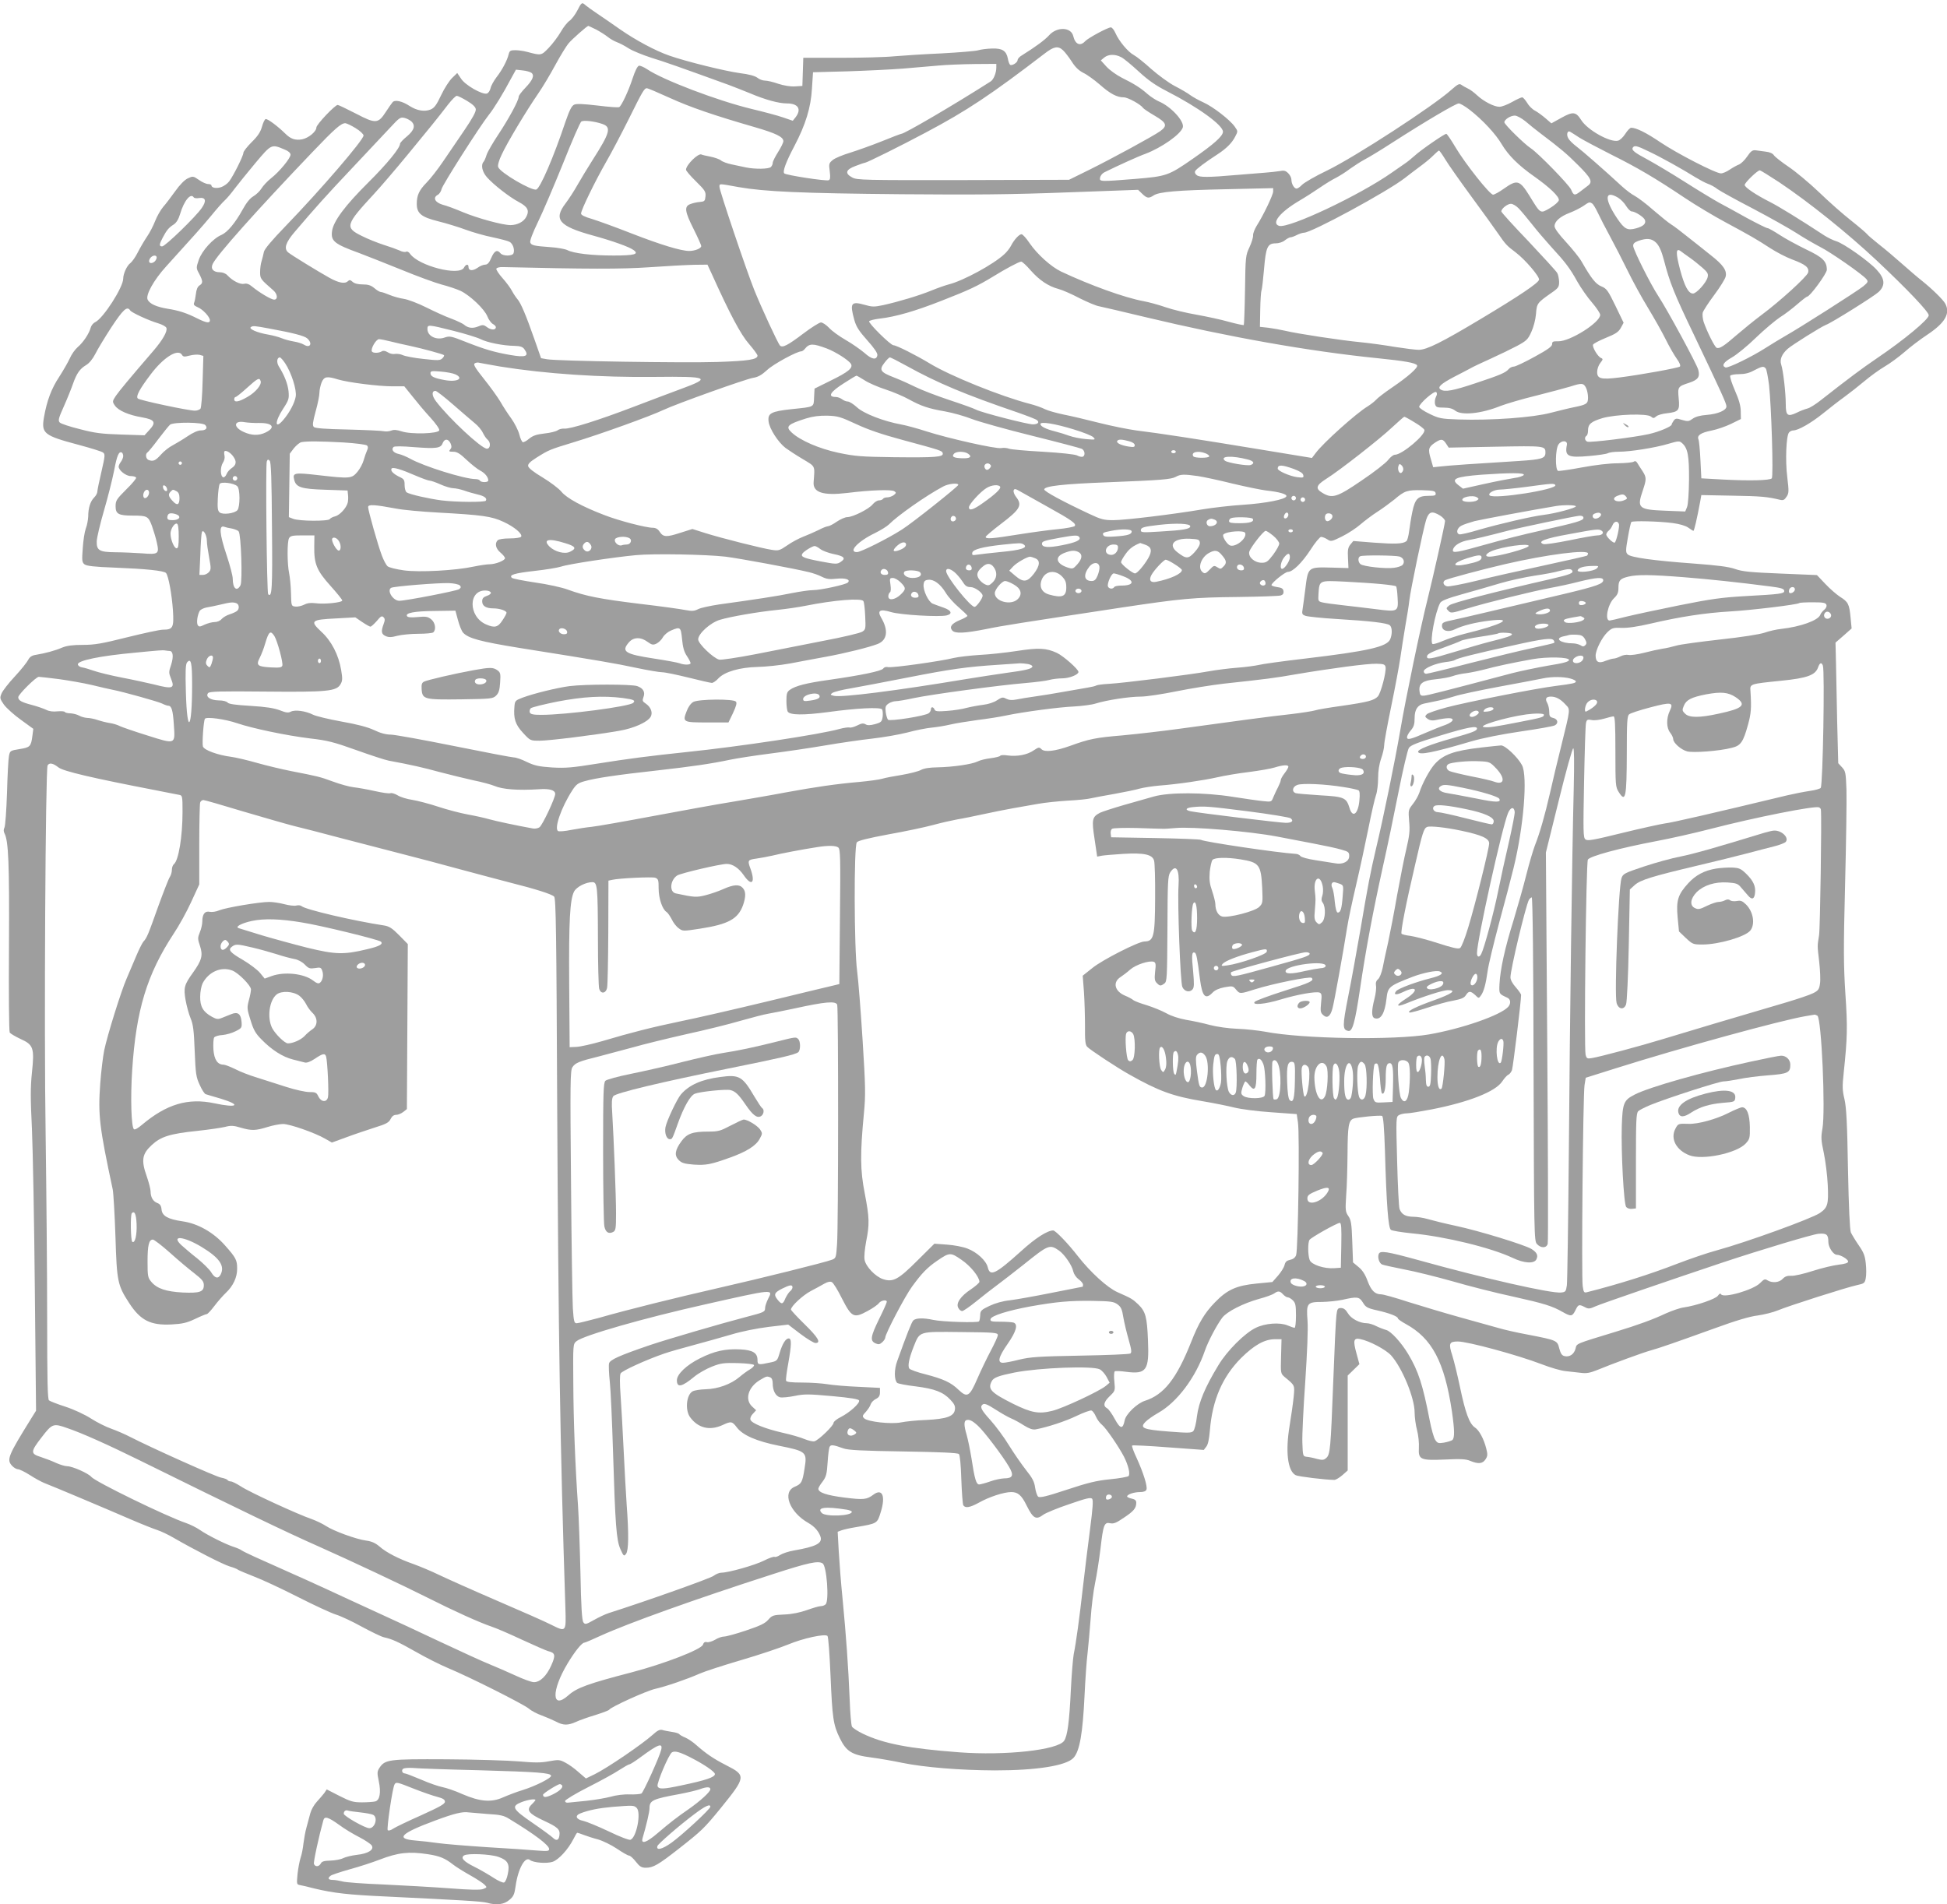<?xml version="1.0" standalone="no"?>
<!DOCTYPE svg PUBLIC "-//W3C//DTD SVG 20010904//EN"
 "http://www.w3.org/TR/2001/REC-SVG-20010904/DTD/svg10.dtd">
<svg version="1.0" xmlns="http://www.w3.org/2000/svg"
 width="1280pt" height="1252pt" viewBox="0 0 1280 1252"
 preserveAspectRatio="xMidYMid meet">
<g transform="translate(0,1252) scale(0.1,-0.1)"
fill="#9e9e9e" stroke="none">
<path d="M3795 12450 c-14 -27 -37 -57 -51 -67 -14 -9 -40 -42 -57 -72 -18
-31 -53 -78 -79 -105 -50 -52 -49 -52 -143 -27 -22 6 -57 11 -77 11 -33 0 -38
-4 -44 -27 -10 -41 -42 -102 -80 -151 -18 -24 -36 -56 -39 -72 -4 -16 -14 -32
-24 -35 -30 -9 -143 55 -170 98 l-25 37 -33 -32 c-19 -18 -52 -69 -73 -114
-30 -64 -45 -84 -69 -94 -40 -16 -89 -8 -138 23 -48 32 -97 43 -112 25 -6 -7
-26 -35 -44 -63 -51 -79 -67 -80 -197 -12 -61 31 -114 57 -120 57 -18 0 -140
-129 -140 -148 0 -27 -52 -70 -94 -78 -45 -8 -75 2 -111 38 -51 50 -117 99
-129 95 -6 -2 -17 -25 -24 -51 -10 -35 -28 -62 -68 -101 -30 -30 -54 -61 -54
-70 0 -19 -64 -148 -93 -187 -11 -15 -35 -32 -52 -38 -32 -11 -65 -5 -65 11 0
5 -10 9 -22 9 -12 0 -39 12 -60 27 -38 26 -40 26 -74 10 -21 -10 -53 -43 -82
-84 -26 -36 -61 -83 -79 -103 -17 -20 -41 -62 -53 -93 -12 -31 -36 -78 -55
-105 -18 -27 -45 -73 -60 -103 -15 -30 -37 -60 -47 -68 -23 -16 -48 -70 -48
-103 0 -57 -132 -262 -184 -286 -13 -6 -26 -22 -30 -37 -10 -38 -49 -97 -86
-128 -17 -15 -40 -47 -51 -73 -12 -26 -43 -80 -70 -122 -51 -77 -81 -157 -100
-266 -18 -106 -1 -120 229 -181 78 -21 150 -43 159 -50 15 -11 14 -21 -10
-126 -15 -63 -27 -122 -27 -131 0 -10 -9 -27 -21 -39 -25 -25 -39 -69 -39
-124 -1 -22 -7 -58 -16 -80 -8 -22 -17 -81 -20 -130 -6 -79 -5 -92 11 -105 14
-11 62 -17 199 -22 203 -8 322 -20 337 -35 16 -16 39 -142 46 -247 7 -113 0
-126 -66 -126 -20 0 -126 -23 -235 -50 -167 -42 -214 -50 -292 -50 -67 0 -104
-5 -136 -18 -46 -20 -110 -37 -170 -47 -28 -4 -42 -13 -53 -34 -8 -16 -47 -65
-88 -109 -41 -44 -80 -94 -87 -112 -12 -29 -11 -34 16 -73 17 -23 67 -68 112
-100 l81 -59 -6 -46 c-9 -70 -15 -76 -84 -87 -62 -10 -63 -11 -70 -45 -4 -19
-10 -129 -13 -244 -4 -115 -11 -217 -17 -228 -6 -11 -6 -24 0 -36 27 -50 33
-199 30 -742 -2 -308 0 -561 5 -569 5 -7 37 -26 71 -42 85 -38 92 -59 75 -221
-10 -94 -10 -172 0 -371 6 -139 15 -612 19 -1052 l8 -800 -28 -45 c-158 -254
-167 -277 -129 -318 11 -12 29 -22 38 -22 10 0 45 -17 78 -38 32 -21 75 -44
94 -52 53 -20 418 -174 570 -240 74 -32 153 -63 175 -70 22 -7 69 -29 105 -50
133 -77 326 -176 370 -189 25 -7 50 -17 55 -22 6 -4 53 -24 104 -44 51 -19
182 -80 290 -135 108 -55 221 -107 251 -116 30 -9 107 -45 170 -80 63 -34 129
-66 145 -69 53 -12 88 -27 210 -96 66 -38 160 -85 210 -106 140 -58 496 -237
532 -267 17 -15 56 -35 85 -45 29 -11 71 -29 93 -40 48 -26 78 -26 132 -2 23
11 80 31 127 45 47 15 88 30 91 35 11 18 242 123 302 137 71 16 211 64 292
100 31 14 154 54 273 89 120 35 259 82 310 103 98 41 242 72 258 56 6 -6 14
-122 20 -259 12 -283 18 -325 61 -413 43 -88 80 -111 207 -127 54 -7 145 -23
202 -35 147 -30 381 -49 610 -50 277 0 469 31 517 82 41 44 61 160 73 410 5
108 14 234 20 280 5 46 14 146 20 223 5 77 18 183 29 235 11 52 27 155 36 229
18 157 25 175 64 166 22 -5 41 3 89 36 65 43 82 63 82 99 0 15 -8 22 -30 27
-16 3 -30 10 -30 14 0 14 46 29 86 29 23 0 37 6 41 16 8 21 -20 110 -64 207
-20 42 -34 80 -30 83 3 3 110 -2 238 -12 l233 -17 16 21 c12 14 19 50 24 107
16 199 82 352 205 476 86 85 153 123 221 124 l45 0 -3 -113 c-3 -111 -3 -112
23 -135 69 -57 67 -53 60 -130 -4 -40 -16 -126 -27 -192 -28 -169 -13 -296 40
-324 16 -9 198 -31 254 -31 10 0 33 14 53 31 l35 31 0 312 0 312 38 37 39 38
-19 70 c-24 86 -19 104 24 95 61 -12 168 -69 203 -107 73 -81 155 -280 155
-375 0 -31 7 -84 16 -117 9 -34 14 -86 12 -116 -4 -78 9 -84 175 -77 101 5
135 3 163 -9 53 -22 81 -19 100 10 14 21 15 32 5 71 -16 64 -47 121 -75 139
-36 24 -63 99 -97 262 -17 81 -40 175 -51 210 -26 80 -21 93 36 93 66 0 393
-89 550 -149 59 -23 131 -44 160 -46 28 -3 72 -8 98 -11 38 -5 60 -1 110 19
91 38 306 117 353 129 54 15 158 51 413 143 145 53 236 80 288 86 42 6 102 21
133 34 69 29 454 152 521 166 46 10 50 13 56 46 4 19 4 63 0 97 -5 49 -14 72
-46 118 -22 32 -45 70 -52 85 -7 18 -14 163 -19 418 -5 306 -11 405 -23 458
-14 58 -15 83 -5 175 24 228 26 298 11 517 -12 188 -13 293 -2 720 7 275 11
555 9 622 -4 113 -6 123 -29 148 l-25 27 -7 271 c-3 150 -7 328 -8 397 l-3
125 53 46 53 47 -7 72 c-8 88 -16 103 -69 136 -23 15 -67 53 -97 85 l-55 58
-240 10 c-198 8 -250 13 -298 30 -43 15 -115 24 -275 36 -261 19 -411 40 -431
60 -14 13 -14 26 1 111 9 52 19 98 23 102 9 9 181 5 272 -7 45 -6 83 -17 102
-30 16 -12 31 -21 34 -21 5 0 23 78 44 190 l8 45 205 -4 c187 -3 229 -7 312
-27 21 -5 30 -1 43 20 16 23 16 36 5 128 -14 110 -7 272 11 294 6 8 19 14 28
14 33 0 118 49 195 111 43 35 106 84 141 109 34 25 93 71 131 103 38 32 98 76
134 97 36 21 94 64 130 95 36 32 103 83 150 114 117 78 153 139 119 204 -14
26 -85 96 -155 152 -27 21 -85 71 -129 110 -44 39 -112 97 -152 128 -39 31
-75 62 -78 67 -4 6 -50 46 -103 88 -54 42 -149 126 -213 188 -64 61 -154 136
-200 167 -46 31 -89 65 -96 75 -8 13 -27 22 -55 25 -24 3 -54 7 -67 9 -20 2
-31 -6 -54 -40 -16 -24 -40 -47 -53 -53 -14 -5 -41 -20 -62 -34 -20 -14 -46
-25 -58 -25 -35 0 -291 132 -399 205 -93 63 -158 95 -191 95 -8 0 -25 -18 -39
-40 -14 -22 -35 -42 -48 -45 -52 -13 -201 70 -242 136 -35 55 -54 57 -131 14
l-65 -36 -38 33 c-21 18 -52 41 -69 50 -18 9 -42 33 -53 53 -12 19 -26 35 -32
35 -7 0 -37 -14 -67 -31 -30 -17 -67 -31 -82 -31 -33 -1 -103 34 -148 76 -19
18 -46 38 -60 44 -14 7 -33 17 -42 24 -14 10 -24 5 -66 -32 -117 -106 -634
-442 -817 -531 -78 -37 -151 -80 -165 -94 -13 -14 -29 -25 -36 -25 -16 0 -34
31 -34 59 0 12 -9 30 -21 42 -17 17 -28 20 -57 14 -21 -3 -62 -8 -92 -10 -30
-2 -113 -9 -185 -15 -195 -17 -250 -17 -268 -1 -11 8 -14 19 -9 27 8 14 64 56
147 110 58 38 94 74 115 115 19 36 19 36 -3 67 -32 45 -143 131 -206 159 -29
13 -67 34 -85 47 -17 13 -63 40 -102 60 -39 20 -108 71 -155 112 -46 42 -98
83 -115 92 -38 20 -98 92 -121 145 -9 20 -22 37 -30 37 -20 0 -150 -70 -169
-91 -32 -35 -65 -21 -78 33 -14 61 -108 64 -160 5 -27 -30 -91 -77 -178 -131
-16 -9 -28 -23 -28 -31 0 -16 -36 -39 -49 -31 -5 3 -12 21 -15 40 -10 52 -36
69 -104 67 -33 -1 -74 -6 -93 -12 -19 -5 -126 -14 -239 -20 -113 -5 -252 -14
-310 -19 -58 -6 -216 -10 -352 -10 l-247 0 -3 -92 -3 -93 -48 -3 c-31 -2 -72
5 -110 17 -33 12 -73 21 -88 21 -14 0 -37 8 -50 19 -16 12 -56 23 -114 30
-101 14 -352 76 -464 115 -92 32 -221 101 -326 174 -44 31 -109 76 -145 100
-36 24 -72 50 -81 58 -23 21 -26 19 -54 -36z m124 -124 c26 -14 61 -36 77 -49
16 -13 43 -28 59 -34 17 -6 52 -24 78 -41 27 -17 94 -44 150 -62 88 -27 182
-60 507 -178 30 -11 93 -36 140 -55 101 -43 190 -67 243 -67 74 0 98 -37 58
-90 l-19 -24 -64 22 c-34 12 -128 37 -208 56 -223 54 -581 190 -686 261 -21
14 -45 24 -53 23 -10 -2 -26 -34 -42 -83 -27 -83 -72 -179 -88 -189 -5 -4 -69
1 -142 10 -94 11 -138 13 -154 6 -17 -8 -31 -36 -58 -114 -78 -233 -165 -434
-191 -444 -29 -11 -240 112 -251 148 -4 11 5 44 23 81 36 79 167 296 239 400
30 43 81 129 114 190 33 61 72 124 86 141 22 27 123 116 131 116 1 0 24 -11
51 -24z m3070 -137 c13 -12 38 -45 57 -74 23 -37 47 -59 76 -74 24 -11 72 -46
108 -77 69 -61 113 -84 158 -84 27 0 112 -47 126 -69 4 -6 38 -29 76 -51 80
-47 87 -66 38 -102 -48 -34 -313 -178 -466 -254 l-134 -66 -696 -2 c-650 -1
-699 0 -729 17 -51 27 -43 52 22 76 31 12 58 21 62 21 11 0 241 114 398 198
274 145 433 252 784 521 60 46 87 51 120 20z m382 -45 c17 -8 68 -51 115 -94
63 -58 110 -91 186 -130 205 -105 368 -223 368 -266 0 -29 -59 -81 -197 -177
-161 -112 -174 -116 -376 -133 -237 -19 -239 -19 -235 8 2 12 14 28 28 35 89
44 223 105 271 122 105 40 230 127 245 173 12 40 -78 138 -157 171 -19 8 -53
30 -74 48 -45 40 -87 67 -172 109 -33 17 -78 49 -99 72 l-37 41 23 19 c27 22
71 23 111 2z m-821 -68 c0 -35 -18 -80 -38 -92 -248 -158 -566 -344 -587 -344
-4 0 -62 -22 -128 -49 -67 -27 -161 -60 -208 -75 -47 -14 -98 -35 -113 -47
-26 -21 -28 -25 -21 -76 5 -41 3 -54 -7 -58 -18 -7 -280 33 -292 45 -12 12 10
73 66 179 74 141 109 253 116 380 l7 106 226 6 c124 4 288 12 365 18 76 7 182
16 234 20 52 5 159 9 238 10 l142 1 0 -24z m-3056 -35 c21 -17 8 -48 -40 -98
-24 -25 -44 -51 -44 -59 0 -25 -65 -144 -133 -247 -36 -54 -71 -114 -78 -135
-6 -20 -15 -41 -20 -46 -19 -20 -9 -66 22 -101 43 -49 148 -131 211 -164 58
-31 70 -56 47 -98 -17 -32 -59 -53 -103 -53 -52 0 -217 45 -315 86 -47 20
-106 42 -131 48 -51 15 -66 47 -32 65 11 6 22 23 25 38 6 28 250 411 310 487
34 42 96 143 147 240 l32 58 44 -5 c24 -2 50 -10 58 -16z m910 -165 c136 -62
292 -115 558 -192 138 -40 188 -64 188 -92 0 -10 -16 -42 -35 -72 -19 -30 -35
-62 -35 -71 0 -8 -5 -20 -12 -27 -14 -14 -104 -15 -163 -3 -22 5 -64 14 -94
20 -30 6 -62 18 -71 26 -9 8 -40 19 -69 25 -29 5 -56 12 -59 14 -20 12 -102
-68 -102 -100 0 -7 30 -42 66 -77 58 -57 65 -68 62 -98 -3 -31 -6 -34 -38 -37
-19 -1 -47 -8 -62 -14 -41 -15 -36 -49 22 -164 27 -54 50 -105 50 -112 0 -15
-41 -32 -79 -32 -54 0 -188 41 -376 114 -104 41 -223 84 -262 96 -49 14 -73
26 -73 36 0 23 91 210 163 336 36 62 104 192 152 288 90 182 101 200 118 200
6 0 74 -29 151 -64z m-1334 -19 c37 -22 56 -40 58 -55 2 -16 -22 -60 -75 -138
-43 -63 -106 -156 -141 -207 -34 -50 -82 -112 -107 -137 -50 -51 -65 -84 -65
-140 0 -63 29 -87 141 -115 53 -13 134 -38 180 -55 46 -17 126 -40 177 -50 51
-11 102 -24 112 -30 22 -12 35 -51 26 -75 -7 -20 -70 -20 -86 0 -21 26 -40 17
-60 -30 -14 -33 -25 -45 -41 -45 -11 0 -34 -9 -50 -21 -32 -22 -59 -20 -59 6
0 21 -17 19 -30 -5 -31 -57 -298 12 -354 91 -8 12 -19 18 -26 14 -6 -4 -26 -1
-43 8 -18 8 -65 25 -104 37 -40 13 -106 39 -145 59 -112 55 -107 73 80 275 41
44 143 163 226 264 152 185 181 220 262 325 24 31 50 57 57 57 7 0 37 -15 67
-33z m6592 -59 c85 -66 173 -161 211 -227 44 -73 109 -138 213 -211 102 -72
167 -134 162 -157 -2 -10 -28 -33 -58 -51 -65 -38 -61 -40 -135 81 -64 103
-81 108 -166 48 -32 -23 -65 -41 -73 -41 -22 0 -184 205 -247 311 -29 49 -56
89 -61 89 -13 0 -168 -107 -208 -144 -19 -17 -48 -41 -65 -52 -16 -11 -55 -38
-85 -59 -215 -151 -679 -369 -741 -350 -53 17 6 90 131 164 41 24 103 64 138
88 35 24 82 53 105 64 23 12 65 38 92 59 28 20 70 47 94 60 24 12 107 62 184
112 221 142 418 258 437 258 10 0 42 -19 72 -42z m366 -75 c24 -21 68 -56 97
-78 135 -102 174 -135 246 -207 90 -89 102 -114 68 -139 -13 -10 -36 -27 -51
-39 -35 -27 -43 -26 -59 13 -13 31 -215 239 -265 272 -43 28 -174 157 -174
171 0 18 40 44 69 44 13 0 44 -17 69 -37z m-7325 0 c30 -27 21 -59 -28 -100
-25 -20 -45 -42 -45 -48 0 -28 -86 -133 -209 -255 -152 -151 -229 -254 -238
-319 -9 -66 14 -85 179 -145 51 -19 176 -69 278 -110 102 -42 220 -85 264 -97
43 -11 99 -30 123 -41 62 -29 158 -120 177 -168 8 -21 25 -44 36 -50 11 -6 20
-15 20 -21 0 -20 -30 -20 -57 -1 -24 18 -30 18 -61 5 -35 -14 -66 -10 -92 13
-9 7 -46 25 -83 39 -37 13 -111 47 -165 74 -54 27 -120 52 -147 56 -28 4 -70
16 -94 26 -24 10 -49 19 -57 19 -7 0 -26 11 -42 25 -23 19 -41 25 -78 25 -30
0 -54 6 -66 17 -14 13 -21 14 -30 5 -20 -20 -60 -13 -123 22 -72 40 -248 148
-270 166 -30 25 -18 65 43 136 134 157 203 235 380 422 103 109 215 229 250
266 56 61 65 67 90 61 15 -3 35 -14 45 -22z m1257 -18 c61 -21 51 -57 -66
-240 -31 -49 -75 -121 -97 -160 -21 -38 -57 -93 -78 -121 -82 -107 -45 -151
181 -213 127 -35 237 -74 265 -95 38 -27 7 -36 -131 -36 -145 0 -263 14 -305
36 -15 7 -64 16 -110 19 -110 8 -126 12 -133 31 -4 10 16 63 50 133 31 63 105
237 165 385 59 148 113 273 121 277 15 10 86 2 138 -16z m-1623 -27 c30 -18
53 -40 53 -49 0 -29 -281 -356 -512 -595 -90 -93 -139 -151 -143 -170 -3 -16
-10 -43 -15 -60 -6 -17 -10 -50 -10 -73 0 -44 2 -46 88 -121 27 -24 30 -60 4
-60 -19 0 -98 47 -145 86 -20 17 -36 22 -52 18 -26 -6 -77 20 -110 56 -11 12
-31 20 -50 20 -42 0 -62 22 -47 54 25 56 289 352 655 735 148 155 189 191 217
191 7 0 38 -14 67 -32z m8048 -64 c28 -17 120 -66 205 -109 173 -86 292 -156
486 -286 72 -48 192 -120 265 -159 169 -91 207 -113 296 -171 40 -26 105 -60
145 -75 89 -33 113 -53 105 -86 -8 -27 -184 -188 -308 -280 -47 -35 -119 -94
-161 -130 -84 -73 -113 -92 -132 -85 -14 6 -64 107 -86 171 -6 20 -9 47 -6 60
3 12 37 65 76 117 38 51 72 106 75 121 9 40 -17 77 -99 141 -39 31 -106 85
-150 119 -43 35 -92 72 -110 83 -17 10 -69 53 -116 93 -46 41 -101 82 -121 93
-20 10 -59 39 -85 63 -117 108 -260 233 -300 263 -24 18 -48 42 -54 54 -14 25
-5 53 12 43 7 -4 36 -22 63 -40z m-8512 -78 c23 -9 37 -22 37 -33 0 -23 -73
-112 -128 -155 -24 -19 -52 -49 -63 -67 -10 -17 -35 -41 -54 -52 -22 -13 -46
-43 -70 -87 -49 -89 -100 -149 -138 -166 -56 -23 -129 -104 -150 -164 -18 -53
-18 -55 3 -93 25 -49 25 -61 1 -76 -12 -8 -20 -27 -23 -55 -3 -24 -8 -50 -12
-59 -5 -12 1 -19 24 -29 34 -14 80 -64 80 -86 0 -21 -24 -17 -82 12 -72 36
-120 52 -196 64 -73 12 -117 32 -131 59 -16 29 39 129 121 219 193 213 229
253 295 332 38 47 80 94 93 105 12 11 41 45 63 75 23 30 84 106 136 168 106
126 105 126 194 88z m8967 -12 c83 -39 227 -120 305 -169 28 -17 65 -37 82
-43 18 -6 48 -22 65 -36 18 -13 123 -71 233 -128 110 -58 238 -130 285 -160
47 -31 117 -71 155 -91 70 -35 278 -180 305 -212 13 -16 11 -21 -20 -47 -38
-31 -419 -274 -515 -328 -33 -19 -89 -53 -125 -76 -93 -60 -250 -136 -266
-130 -28 11 -13 35 42 66 30 17 102 75 158 130 56 54 128 114 158 134 31 19
82 58 114 86 31 27 61 50 65 50 18 0 129 152 129 176 0 56 -26 82 -138 135
-59 29 -137 71 -173 95 -37 24 -72 44 -79 44 -7 0 -67 30 -134 66 -66 37 -150
83 -186 102 -36 20 -137 81 -225 137 -88 56 -196 120 -240 144 -90 48 -110 64
-101 80 11 17 26 14 106 -25z m-1339 -51 c19 -32 95 -140 169 -241 74 -101
154 -211 177 -245 51 -74 58 -82 118 -127 61 -46 157 -158 153 -179 -4 -22
-131 -107 -383 -258 -257 -154 -355 -203 -408 -203 -22 0 -92 9 -156 19 -64
11 -165 25 -226 31 -136 13 -421 57 -495 75 -30 7 -80 16 -111 20 l-56 6 2
112 c1 62 5 119 8 127 4 8 11 71 17 140 12 145 23 170 76 170 21 0 47 8 61 20
14 11 31 20 38 20 7 0 26 7 41 15 16 8 37 15 47 15 50 0 549 271 662 359 22
18 67 51 100 76 33 24 73 57 89 74 17 17 33 31 36 31 4 0 22 -26 41 -57z
m2197 -152 c198 -133 447 -333 639 -513 201 -189 343 -338 343 -361 0 -27
-164 -163 -340 -282 -104 -71 -183 -130 -368 -275 -35 -28 -75 -53 -90 -56
-15 -4 -46 -15 -69 -27 -61 -29 -73 -20 -73 55 0 76 -17 222 -30 261 -11 33 4
69 42 103 26 24 224 148 252 158 35 12 316 188 346 216 46 43 42 88 -12 146
-52 57 -216 173 -266 188 -20 6 -55 23 -77 37 -163 107 -300 191 -355 219 -95
48 -170 98 -170 114 0 15 84 96 99 96 6 0 63 -36 129 -79z m-6843 -31 c171
-30 410 -41 1075 -47 481 -4 717 -2 1083 12 l469 17 27 -26 c31 -30 43 -32 75
-11 36 24 151 34 480 41 l306 7 0 -22 c0 -22 -64 -156 -108 -225 -14 -23 -25
-51 -24 -64 1 -13 -10 -48 -24 -78 -25 -53 -26 -62 -29 -280 -2 -124 -6 -228
-8 -231 -3 -2 -47 7 -98 21 -52 15 -147 35 -213 47 -65 11 -157 33 -203 49
-46 16 -112 34 -146 40 -124 23 -346 103 -542 195 -66 32 -156 113 -206 186
-22 33 -46 59 -53 59 -16 0 -49 -36 -69 -75 -8 -16 -28 -42 -44 -56 -70 -66
-270 -175 -366 -199 -23 -6 -74 -24 -113 -40 -80 -33 -218 -74 -317 -96 -61
-13 -75 -12 -123 2 -89 25 -98 11 -68 -98 13 -47 31 -74 86 -136 45 -50 68
-84 66 -97 -5 -34 -36 -29 -84 14 -26 22 -81 61 -123 85 -42 24 -92 60 -110
80 -19 20 -43 36 -54 36 -10 0 -63 -33 -117 -74 -103 -78 -136 -94 -152 -78
-14 14 -122 248 -170 367 -52 130 -228 652 -228 676 0 23 -8 23 125 -1z m5783
-70 c18 -11 42 -36 53 -55 12 -19 28 -35 36 -35 22 0 80 -37 87 -56 9 -24 -10
-42 -57 -55 -58 -16 -77 -6 -124 63 -87 129 -85 192 5 138z m-9364 2 c3 -5 19
-7 35 -4 44 6 50 -19 17 -66 -39 -57 -240 -252 -260 -252 -21 0 -20 13 4 58
26 49 39 65 72 86 18 12 32 35 42 69 26 88 70 141 90 109z m9193 -40 c7 -4 24
-32 38 -62 14 -30 50 -100 80 -155 30 -55 81 -155 114 -222 33 -68 93 -178
134 -245 41 -68 94 -161 117 -208 23 -47 56 -104 73 -128 19 -26 27 -46 21
-52 -10 -9 -255 -54 -399 -72 -119 -15 -145 -8 -145 36 0 19 9 45 21 60 18 22
18 27 5 32 -21 8 -59 71 -53 88 3 7 41 27 85 45 65 26 83 39 98 66 l18 33 -54
112 c-49 101 -58 113 -92 127 -37 15 -66 51 -130 163 -14 25 -60 82 -102 128
-49 53 -76 90 -76 105 0 32 37 64 100 88 29 11 68 31 88 44 40 28 42 28 59 17z
m-481 -34 c17 -18 56 -65 87 -104 31 -40 87 -105 124 -146 93 -101 124 -141
173 -230 24 -42 67 -104 97 -138 29 -34 53 -70 53 -80 0 -50 -197 -175 -276
-174 -34 1 -40 -2 -40 -18 1 -15 -28 -36 -114 -83 -63 -35 -125 -64 -136 -65
-12 0 -27 -7 -35 -16 -20 -24 -54 -39 -217 -93 -149 -50 -203 -60 -231 -42
-23 15 1 37 88 83 42 21 92 48 111 58 19 11 80 39 135 64 55 25 131 62 169 82
61 33 71 42 93 91 15 32 28 82 31 119 5 70 8 73 105 141 42 29 47 37 47 70 -1
21 -6 48 -13 59 -7 12 -92 105 -189 208 -98 102 -178 190 -178 196 0 18 40 50
63 50 13 0 36 -14 53 -32z m903 -225 c19 -20 34 -53 50 -113 38 -147 66 -218
199 -495 182 -382 212 -448 212 -467 0 -26 -56 -50 -130 -56 -43 -3 -74 -12
-92 -25 -25 -18 -31 -19 -70 -8 -37 12 -43 11 -55 -5 -7 -10 -13 -21 -13 -25
0 -13 -83 -48 -150 -63 -92 -21 -385 -57 -404 -50 -18 7 -21 29 -6 39 6 3 10
19 10 34 0 43 20 59 95 82 88 25 292 32 319 10 14 -12 19 -12 34 1 9 9 41 18
71 21 77 9 85 18 77 98 -7 76 -6 78 71 103 56 19 70 38 58 84 -8 35 -204 396
-262 484 -52 79 -162 299 -166 330 -1 16 7 24 33 34 57 20 89 17 119 -13z
m221 -98 c23 -16 60 -46 83 -66 34 -30 39 -40 33 -63 -9 -35 -73 -106 -96
-106 -30 0 -56 49 -85 158 -29 110 -28 144 4 121 10 -8 37 -27 61 -44z
m-10080 2 c0 -7 -5 -18 -12 -25 -16 -16 -38 -15 -38 1 0 7 5 18 12 25 16 16
38 15 38 -1z m5747 -86 c57 -64 115 -103 182 -121 24 -6 86 -33 137 -60 52
-26 110 -51 131 -54 21 -4 157 -36 303 -71 548 -131 1072 -224 1525 -270 179
-18 252 -31 261 -47 9 -14 -57 -73 -166 -147 -47 -32 -94 -68 -104 -80 -11
-12 -36 -31 -55 -43 -75 -45 -292 -240 -341 -306 l-25 -33 -365 60 c-388 64
-635 102 -790 121 -52 7 -162 29 -245 50 -82 21 -188 46 -235 55 -47 10 -101
25 -121 35 -19 10 -64 26 -100 35 -189 49 -521 183 -656 265 -89 54 -220 120
-239 120 -19 0 -167 146 -160 158 3 5 34 13 68 17 105 12 234 49 409 118 180
70 236 97 335 157 87 54 174 100 188 100 6 0 35 -26 63 -59z m-2095 -28 c117
-259 187 -391 241 -453 31 -36 57 -71 57 -78 0 -26 -60 -35 -265 -42 -222 -7
-1053 6 -1119 18 l-39 7 -42 120 c-58 166 -92 245 -114 269 -10 12 -26 36 -35
53 -9 18 -37 56 -62 84 -25 28 -43 56 -41 62 2 7 21 12 43 11 555 -13 778 -14
964 -1 113 8 245 15 293 16 l88 1 31 -67z m-3826 -234 c8 -14 123 -67 185 -85
26 -8 50 -21 53 -30 8 -22 -24 -79 -86 -151 -162 -188 -223 -262 -246 -295
-24 -36 -24 -39 -7 -64 22 -33 90 -63 179 -78 85 -15 95 -33 46 -85 l-30 -33
-153 5 c-126 4 -172 9 -270 35 -66 16 -126 36 -134 44 -12 13 -9 27 28 109 23
52 49 117 59 146 24 68 45 98 85 122 21 12 44 40 61 73 14 29 62 108 106 176
78 118 104 142 124 111z m914 -119 c158 -29 231 -48 250 -65 37 -33 19 -67
-22 -41 -13 8 -43 17 -68 21 -25 4 -61 14 -80 22 -19 8 -58 18 -86 23 -72 12
-133 38 -114 50 14 9 22 8 120 -10z m1211 -15 c76 -19 157 -44 179 -55 43 -22
147 -43 223 -44 36 -1 52 -6 63 -20 35 -48 13 -58 -91 -40 -104 18 -169 37
-293 86 -95 38 -106 40 -138 29 -55 -20 -114 9 -114 56 0 30 4 30 171 -12z
m-413 -70 c31 -8 89 -21 127 -29 84 -18 216 -54 224 -61 2 -3 -2 -13 -11 -21
-14 -14 -28 -15 -124 -4 -60 6 -121 18 -136 25 -14 7 -37 10 -51 8 -14 -3 -35
2 -48 11 -17 10 -29 12 -39 6 -19 -12 -57 -13 -65 -1 -10 17 27 81 47 81 10 0
44 -7 76 -15z m2867 -46 c58 -22 143 -76 159 -101 16 -27 -17 -54 -136 -112
l-103 -51 -3 -57 c-3 -67 5 -62 -147 -78 -137 -15 -159 -27 -152 -82 6 -48 63
-136 111 -173 19 -14 69 -47 113 -73 86 -52 80 -40 72 -151 -6 -69 61 -91 221
-72 152 19 292 24 310 11 13 -9 12 -12 -4 -25 -11 -8 -30 -15 -42 -15 -13 0
-26 -4 -29 -10 -3 -5 -15 -10 -27 -10 -11 0 -29 -12 -41 -26 -23 -30 -130 -84
-167 -84 -14 0 -45 -14 -69 -30 -24 -17 -50 -30 -58 -30 -7 0 -36 -11 -62 -25
-27 -13 -72 -33 -101 -44 -28 -11 -76 -36 -105 -57 -50 -34 -57 -36 -102 -29
-61 9 -324 75 -436 110 l-85 27 -82 -26 c-90 -29 -110 -28 -134 9 -11 17 -26
25 -44 25 -45 0 -226 47 -320 84 -144 55 -247 111 -281 153 -17 21 -73 63
-124 94 -59 35 -93 62 -95 75 -2 14 14 29 55 55 83 52 83 52 253 104 168 51
496 169 582 210 85 40 543 204 590 211 32 5 56 19 91 51 41 39 196 123 225
123 5 0 16 7 23 16 30 37 52 37 144 3z m-4238 -43 c7 -12 16 -13 49 -4 22 6
52 8 66 5 l25 -7 -5 -167 c-2 -93 -9 -174 -14 -180 -6 -7 -22 -13 -37 -13 -42
0 -363 68 -375 80 -14 14 10 60 85 159 85 113 181 172 206 127z m678 -55 c41
-62 77 -175 69 -219 -7 -41 -40 -104 -80 -151 -58 -69 -60 -16 -3 71 38 58 40
67 36 115 -5 49 -28 107 -64 164 -16 26 -13 59 7 59 5 0 21 -18 35 -39z m4086
-17 c204 -113 384 -188 729 -306 63 -22 120 -44 127 -50 19 -15 6 -28 -27 -28
-36 0 -335 77 -372 96 -14 8 -95 37 -180 65 -84 28 -182 66 -218 84 -36 18
-98 46 -139 62 -94 36 -103 50 -67 97 15 20 31 36 36 36 6 0 55 -25 111 -56z
m-2672 -4 c299 -48 656 -72 1014 -68 358 4 377 -5 172 -80 -60 -22 -200 -75
-310 -117 -233 -89 -418 -147 -456 -143 -15 1 -34 -4 -43 -11 -9 -7 -47 -17
-86 -21 -53 -6 -76 -14 -101 -34 -17 -15 -36 -25 -42 -23 -6 2 -17 25 -23 51
-7 27 -31 74 -53 105 -23 31 -55 81 -72 111 -18 30 -66 97 -107 148 -59 74
-72 96 -61 103 8 5 21 7 29 4 8 -2 71 -13 139 -25z m8319 -12 c6 -7 15 -56 22
-109 15 -133 30 -601 18 -614 -13 -14 -146 -17 -318 -8 l-145 8 -6 120 c-3 66
-9 127 -13 136 -11 26 15 44 85 58 36 7 94 27 129 44 l65 32 -1 50 c0 35 -11
76 -38 137 -21 48 -35 92 -31 98 3 5 30 10 58 10 36 0 67 7 97 24 54 28 64 30
78 14z m-8615 -39 c60 -27 13 -53 -69 -38 -71 13 -94 24 -94 46 0 14 10 15 68
10 37 -3 80 -11 95 -18z m2692 -40 c26 -17 88 -44 138 -60 49 -16 117 -45 151
-64 82 -45 129 -61 239 -80 50 -9 129 -31 177 -50 47 -18 225 -68 395 -110
169 -42 317 -81 327 -86 21 -11 24 -45 6 -52 -7 -2 -24 1 -38 9 -16 7 -106 17
-225 24 -110 6 -210 15 -222 20 -13 5 -35 7 -51 4 -33 -7 -345 63 -492 110
-58 19 -132 39 -165 45 -116 21 -247 72 -291 113 -23 21 -50 38 -60 38 -11 0
-28 7 -38 15 -11 8 -29 15 -41 15 -57 0 -38 33 54 91 42 27 78 49 82 49 3 0
27 -14 54 -31z m-3462 6 c67 -20 265 -45 358 -45 l77 0 54 -67 c29 -37 81 -99
116 -137 35 -38 62 -76 60 -85 -5 -23 -187 -28 -248 -7 -31 10 -50 12 -68 5
-15 -6 -37 -7 -50 -4 -13 3 -119 8 -235 11 -148 3 -216 8 -224 17 -10 10 -7
31 12 102 14 49 25 105 25 123 0 18 7 48 14 67 17 40 34 43 109 20z m-510 -9
c10 -24 -31 -74 -85 -105 -58 -34 -88 -39 -88 -16 0 8 4 15 9 15 5 0 39 27 75
60 70 63 81 69 89 46z m8714 -46 c7 -14 13 -42 13 -63 0 -42 -8 -47 -95 -65
-27 -5 -95 -22 -150 -36 -115 -31 -389 -51 -605 -44 -117 4 -130 7 -192 37
-38 18 -68 39 -68 46 0 21 100 109 112 97 7 -7 6 -17 -2 -32 -6 -12 -9 -33 -6
-46 6 -21 12 -24 57 -24 36 0 58 -6 76 -20 42 -33 171 -20 298 31 39 15 144
46 235 68 91 23 192 50 225 60 74 24 86 23 102 -9z m-7447 -111 c58 -51 122
-105 142 -122 20 -16 44 -44 52 -62 9 -18 22 -38 31 -45 23 -19 20 -60 -4 -60
-36 0 -250 200 -335 312 -28 37 -29 68 -3 68 7 0 60 -41 117 -91z m2648 -127
c79 -37 170 -68 300 -103 262 -71 266 -72 270 -90 4 -24 -46 -28 -323 -25
-214 3 -253 6 -363 29 -127 27 -251 81 -307 133 -43 40 -29 54 95 93 46 14 87
19 140 18 67 -2 87 -8 188 -55z m3670 12 c33 -19 63 -42 66 -50 12 -30 -146
-164 -194 -164 -10 0 -29 -15 -44 -34 -14 -19 -92 -80 -174 -135 -162 -111
-194 -121 -259 -81 -47 28 -41 49 25 91 88 55 355 264 435 340 40 37 75 68 79
69 4 0 34 -16 66 -36z m-7594 -5 c90 1 110 -30 41 -63 -44 -21 -91 -20 -143 4
-71 32 -66 78 8 64 19 -3 62 -6 94 -5z m-354 -14 c17 -20 4 -35 -31 -35 -18 0
-52 -15 -87 -39 -31 -21 -75 -47 -97 -59 -22 -11 -57 -38 -77 -61 -36 -40 -51
-47 -82 -35 -17 7 -22 39 -7 49 5 3 38 42 72 88 34 45 69 88 77 95 24 18 216
17 232 -3z m5708 -28 c63 -19 121 -42 130 -52 16 -17 14 -17 -49 -12 -36 3
-85 13 -110 22 -24 9 -66 22 -94 29 -60 15 -95 33 -95 48 0 18 94 3 218 -35z
m-4096 -92 c8 -19 8 -28 -2 -40 -11 -13 -8 -15 20 -15 24 0 44 -12 88 -54 31
-29 71 -61 89 -70 31 -16 53 -43 53 -65 0 -14 -47 -14 -55 -1 -3 6 -16 10 -28
10 -72 0 -342 84 -432 135 -22 12 -55 26 -73 30 -35 7 -52 29 -35 46 6 6 55 6
137 -1 145 -11 174 -7 186 26 12 31 37 31 52 -1z m4461 14 c23 -6 37 -16 37
-26 0 -13 -8 -14 -41 -9 -50 8 -82 24 -74 37 8 12 31 11 78 -2z m2084 -16 l17
-26 307 6 c323 6 329 6 329 -39 0 -38 -23 -45 -177 -55 -265 -16 -467 -30
-514 -36 l-47 -5 -16 56 c-19 63 -15 77 30 107 39 25 50 24 71 -8z m-7249 8
c80 -5 149 -14 155 -20 7 -7 8 -17 0 -33 -6 -13 -16 -41 -22 -63 -6 -22 -24
-57 -41 -77 -38 -45 -47 -46 -258 -22 -155 18 -170 16 -158 -30 12 -50 46 -61
205 -66 l146 -5 3 -29 c2 -15 1 -39 -2 -51 -9 -35 -52 -82 -83 -90 -15 -3 -31
-12 -35 -18 -10 -15 -202 -14 -241 2 l-28 11 3 208 3 209 27 36 c16 19 38 38
50 40 38 7 125 6 276 -2z m8043 -16 c-15 -75 6 -86 148 -73 57 5 111 13 121
18 11 6 43 10 72 10 75 0 240 26 326 52 69 20 73 20 92 3 36 -33 45 -82 44
-240 -1 -87 -6 -162 -13 -179 l-12 -29 -127 5 c-181 7 -192 16 -152 133 25 74
25 86 -2 128 -13 19 -28 43 -34 53 -7 12 -15 15 -25 8 -8 -5 -54 -9 -104 -10
-54 0 -148 -11 -234 -27 -80 -15 -151 -25 -158 -23 -20 8 -18 145 3 174 20 29
61 27 55 -3z m-8767 -77 c23 -32 20 -55 -10 -75 -14 -9 -30 -27 -35 -41 -5
-13 -15 -22 -22 -20 -19 7 -20 66 -2 95 10 14 14 34 11 47 -3 13 -3 26 0 29
10 9 41 -10 58 -35z m6196 32 c0 -5 -7 -10 -15 -10 -8 0 -15 5 -15 10 0 6 7
10 15 10 8 0 15 -4 15 -10z m-6920 -29 c0 -9 -7 -26 -15 -37 -8 -10 -15 -25
-15 -32 0 -24 48 -62 79 -62 16 0 32 -4 36 -10 3 -5 -26 -40 -65 -78 -64 -64
-70 -73 -70 -111 0 -50 19 -61 113 -61 95 0 102 -4 126 -68 11 -32 26 -80 32
-109 17 -75 11 -80 -98 -71 -48 3 -127 7 -174 7 -106 1 -125 12 -123 73 1 24
22 113 47 199 25 85 55 204 67 264 19 102 32 131 52 119 4 -3 8 -13 8 -23z
m5556 15 c27 -20 10 -31 -42 -29 -54 2 -69 10 -53 29 15 18 70 18 95 0z m1558
4 c14 -5 26 -14 26 -20 0 -13 -97 -13 -105 0 -17 27 29 39 79 20z m279 -41
c39 -10 48 -25 20 -36 -21 -8 -152 14 -170 28 -36 31 46 35 150 8z m-6415
-446 c4 -408 0 -465 -25 -440 -9 10 -18 850 -9 873 5 14 9 15 19 5 9 -9 13
-120 15 -438z m-594 416 c-3 -5 -10 -7 -15 -3 -5 3 -7 10 -3 15 3 5 10 7 15 3
5 -3 7 -10 3 -15z m5315 -25 c-15 -18 -28 -18 -36 2 -8 20 17 36 34 22 10 -8
10 -14 2 -24z m2715 -17 c-3 -9 -10 -17 -15 -17 -14 0 -22 27 -15 47 6 15 8
15 22 2 8 -9 12 -23 8 -32z m-719 10 c40 -15 61 -28 63 -41 4 -17 0 -18 -42
-13 -48 7 -126 41 -126 56 0 27 27 26 105 -2z m-5768 -46 c40 -17 79 -31 87
-31 9 0 41 -11 72 -25 31 -14 69 -25 84 -25 15 0 47 -7 71 -15 24 -9 64 -20
89 -26 44 -10 64 -25 54 -41 -7 -11 -194 -10 -291 2 -84 11 -209 39 -230 53
-7 5 -13 26 -13 47 0 35 -4 41 -35 55 -40 20 -59 40 -51 54 8 12 62 -4 163
-48z m7281 7 c-3 -7 -31 -17 -64 -21 -32 -5 -121 -22 -197 -39 l-139 -31 -26
20 c-59 44 -29 58 149 72 183 13 281 13 277 -1z m-2143 -8 c39 -6 142 -28 230
-50 88 -21 187 -41 220 -45 84 -9 137 -24 132 -38 -7 -21 -137 -46 -286 -56
-80 -5 -200 -19 -266 -30 -188 -32 -508 -71 -586 -71 -61 0 -81 5 -157 41
-175 82 -297 148 -297 161 0 22 123 36 415 47 355 14 419 19 450 36 30 17 53
18 145 5z m-6315 -15 c0 -8 -7 -15 -15 -15 -8 0 -15 7 -15 15 0 8 7 15 15 15
8 0 15 -7 15 -15z m0 -52 c19 -17 19 -135 1 -157 -18 -22 -97 -32 -117 -15
-13 11 -15 29 -12 94 2 44 8 86 12 93 10 17 95 6 116 -15z m4740 9 c0 -10
-304 -252 -371 -294 -92 -59 -270 -148 -295 -148 -61 0 7 72 118 125 38 19 79
44 92 57 56 57 243 189 356 249 34 19 100 26 100 11z m3925 -1 c17 -29 -404
-95 -432 -68 -13 14 28 37 66 38 20 0 99 8 176 18 169 23 182 24 190 12z
m-9127 -25 c3 -12 -1 -17 -10 -14 -7 3 -15 13 -16 22 -3 12 1 17 10 14 7 -3
15 -13 16 -22z m5477 14 c8 -12 -32 -50 -113 -107 -63 -45 -92 -54 -92 -28 0
19 75 102 115 126 33 21 80 25 90 9z m312 -132 c159 -88 192 -112 178 -127 -6
-5 -55 -15 -110 -20 -55 -5 -172 -21 -260 -35 -174 -28 -215 -31 -215 -16 0 5
45 43 100 85 128 97 143 124 99 179 -11 15 -18 33 -15 42 5 13 12 11 48 -10
24 -13 103 -58 175 -98z m-5907 93 c0 -23 -25 -47 -35 -31 -10 16 4 50 21 50
8 0 14 -8 14 -19z m181 9 c13 -7 19 -21 19 -45 0 -45 -15 -52 -45 -19 -28 30
-31 44 -13 62 15 15 15 15 39 2z m8277 -12 c3 -15 -4 -18 -46 -18 -70 0 -89
-19 -107 -105 -8 -38 -17 -96 -21 -127 -4 -32 -12 -62 -18 -66 -22 -18 -74
-20 -210 -10 l-139 11 -20 -24 c-15 -19 -18 -36 -15 -89 l3 -65 -105 3 c-164
4 -160 7 -179 -144 -6 -49 -14 -106 -17 -126 -6 -34 -4 -39 19 -47 13 -5 107
-15 208 -21 218 -13 328 -26 346 -41 16 -14 17 -59 2 -93 -23 -49 -146 -77
-559 -126 -146 -17 -283 -36 -305 -42 -22 -5 -85 -14 -140 -18 -55 -4 -140
-15 -190 -24 -120 -22 -561 -77 -653 -82 -40 -2 -78 -7 -85 -11 -6 -4 -32 -10
-57 -14 -25 -4 -94 -16 -155 -27 -60 -11 -146 -25 -190 -31 -44 -6 -99 -15
-122 -20 -30 -6 -50 -4 -68 5 -23 12 -29 10 -60 -10 -21 -14 -57 -26 -92 -30
-32 -4 -80 -13 -108 -20 -27 -8 -85 -17 -128 -20 -63 -5 -79 -3 -83 9 -8 19
-24 20 -24 1 0 -7 -6 -19 -14 -25 -21 -18 -256 -55 -268 -43 -5 5 -12 28 -15
49 -4 34 -2 43 18 57 13 9 35 16 49 16 14 0 67 9 117 20 112 24 562 85 733 99
69 6 141 15 160 21 19 5 57 10 83 10 46 0 107 24 107 42 0 18 -99 105 -141
125 -71 33 -122 35 -264 13 -71 -11 -182 -23 -245 -26 -63 -4 -140 -13 -170
-20 -83 -21 -409 -67 -433 -60 -12 3 -25 -1 -31 -10 -12 -16 -139 -43 -356
-74 -150 -21 -220 -39 -258 -66 -18 -13 -22 -25 -22 -72 0 -31 4 -63 9 -71 15
-23 103 -24 263 -3 188 26 344 34 357 18 4 -6 6 -27 4 -47 -5 -34 -9 -38 -50
-50 -34 -9 -50 -9 -63 -1 -14 8 -26 7 -55 -8 -20 -10 -43 -16 -50 -13 -8 2
-38 -2 -67 -10 -124 -35 -650 -115 -1008 -152 -238 -25 -378 -43 -585 -76
-162 -26 -205 -30 -295 -25 -88 6 -115 12 -166 36 -33 17 -72 30 -85 30 -13 0
-191 34 -394 75 -204 41 -391 75 -416 75 -31 0 -69 10 -110 30 -43 20 -112 38
-214 56 -82 15 -167 35 -187 45 -49 25 -119 34 -146 20 -17 -9 -32 -7 -72 9
-37 14 -91 23 -192 29 -100 6 -145 12 -152 22 -7 8 -30 14 -58 14 -55 1 -89
24 -70 48 10 11 75 13 374 10 410 -4 471 2 497 49 13 22 13 37 4 92 -17 101
-64 192 -131 253 -76 71 -68 79 98 87 l126 7 44 -30 c25 -17 50 -31 55 -31 6
0 24 17 42 37 25 31 34 36 44 25 10 -9 11 -19 1 -45 -18 -49 -15 -66 13 -79
20 -9 38 -9 78 2 28 7 90 13 137 13 47 0 91 4 98 9 21 18 14 65 -14 87 -22 17
-35 19 -88 14 -42 -4 -66 -2 -70 6 -13 21 48 33 184 34 l134 2 17 -63 c9 -34
24 -71 33 -81 34 -38 113 -59 371 -101 529 -84 633 -102 768 -131 76 -16 153
-29 171 -29 18 0 95 -16 172 -35 76 -19 146 -35 154 -35 8 0 28 13 43 30 42
44 140 72 257 75 52 1 149 11 215 23 66 13 170 32 230 43 132 24 292 64 345
85 63 25 72 89 24 171 -29 49 -10 61 63 39 62 -19 320 -34 367 -22 40 10 31
33 -21 51 -27 9 -58 21 -71 26 -28 11 -65 88 -60 127 2 21 9 28 31 30 36 4 79
-27 115 -86 16 -27 55 -70 86 -96 31 -27 56 -51 56 -55 0 -4 -22 -17 -50 -28
-54 -23 -70 -44 -50 -68 18 -22 81 -19 223 9 116 24 211 38 887 141 400 60
474 67 772 70 141 2 266 6 278 10 15 5 20 14 18 28 -2 17 -12 23 -41 27 -21 3
-38 9 -38 13 0 15 89 87 108 87 32 0 93 60 149 146 29 46 61 84 69 84 9 0 27
-7 41 -16 24 -16 28 -15 97 19 40 20 95 56 122 80 28 24 77 61 110 82 33 21
83 58 112 81 68 58 84 63 183 61 72 -2 85 -5 88 -19z m1252 -23 c10 -12 8 -16
-15 -25 -49 -19 -91 10 -42 30 32 13 43 12 57 -5z m-2170 -10 c0 -8 -7 -15
-15 -15 -8 0 -15 7 -15 15 0 8 7 15 15 15 8 0 15 -7 15 -15z m1190 5 c13 -9
13 -11 0 -20 -20 -13 -87 -13 -95 0 -13 21 67 38 95 20z m-1130 -15 c0 -8 -7
-15 -15 -15 -8 0 -15 7 -15 15 0 8 7 15 15 15 8 0 15 -7 15 -15z m-5975 -59
c44 -9 168 -20 275 -26 289 -16 351 -24 430 -61 72 -33 127 -80 116 -98 -4 -6
-37 -11 -75 -11 -39 0 -72 -5 -79 -12 -21 -21 -13 -55 18 -81 17 -14 30 -31
30 -37 0 -15 -62 -40 -102 -40 -18 0 -64 -7 -103 -15 -119 -26 -357 -39 -460
-25 -51 7 -98 19 -107 27 -10 9 -26 40 -37 69 -26 67 -91 299 -91 320 0 19 40
17 185 -10z m7755 15 c0 -11 -136 -47 -210 -56 -76 -9 -292 -59 -430 -99 -63
-19 -120 -32 -127 -29 -23 9 -14 42 15 57 15 8 55 21 87 30 47 11 377 73 535
99 48 8 130 7 130 -2z m-9186 -61 c15 -15 -5 -30 -40 -30 -27 0 -34 4 -34 19
0 11 6 22 13 24 14 6 48 -2 61 -13z m7296 6 c0 -16 -18 -31 -27 -22 -8 8 5 36
17 36 5 0 10 -6 10 -14z m290 -11 c0 -17 -27 -38 -40 -30 -14 9 -13 42 3 48
18 6 37 -3 37 -18z m708 5 c17 -11 32 -27 32 -36 0 -18 -79 -370 -115 -514
-45 -178 -144 -654 -179 -860 -35 -204 -112 -580 -160 -780 -37 -158 -53 -241
-101 -525 -25 -143 -61 -345 -82 -448 -38 -194 -38 -218 1 -225 27 -6 44 53
77 275 38 260 86 513 150 803 28 124 74 345 103 492 29 147 60 277 68 290 12
19 55 35 204 81 183 56 244 67 244 47 0 -15 -26 -25 -163 -64 -148 -42 -229
-74 -224 -90 8 -22 96 -5 347 69 79 23 200 47 329 66 112 16 212 34 223 40 26
14 19 42 -12 49 -21 5 -25 12 -25 41 0 19 -6 44 -13 57 -16 28 -8 42 24 42 33
0 63 -16 96 -52 32 -34 34 -21 -27 -268 -24 -96 -58 -237 -75 -314 -35 -152
-67 -263 -99 -344 -11 -29 -37 -115 -56 -191 -19 -77 -58 -213 -85 -303 -57
-182 -87 -322 -92 -417 -3 -67 -4 -65 52 -91 22 -10 24 -39 5 -60 -50 -55
-302 -143 -520 -181 -228 -39 -833 -30 -1079 18 -45 8 -126 17 -182 19 -58 2
-133 13 -180 25 -43 12 -114 27 -157 34 -48 9 -98 25 -131 44 -29 16 -86 39
-127 52 -41 12 -81 27 -89 34 -8 7 -32 20 -52 28 -71 29 -85 90 -30 124 15 10
43 31 63 49 37 32 126 61 155 50 12 -5 14 -17 8 -64 -5 -47 -3 -62 11 -75 20
-21 26 -21 50 -3 17 12 18 35 20 358 1 309 3 348 18 372 38 58 62 21 55 -86
-8 -115 12 -640 25 -667 14 -31 48 -38 67 -16 11 13 11 37 4 118 -11 107 -9
130 10 124 11 -4 17 -33 35 -176 15 -114 36 -136 83 -87 15 16 42 28 78 35 52
9 56 9 75 -14 26 -31 26 -31 127 1 113 36 360 86 371 75 19 -19 -9 -32 -181
-86 -97 -31 -184 -63 -192 -71 -26 -25 68 -17 171 15 106 32 229 54 254 45 14
-6 16 -16 10 -68 -5 -54 -4 -64 14 -80 26 -24 47 -9 61 44 11 39 71 371 96
530 8 52 35 178 59 280 24 102 60 268 80 368 20 101 43 202 51 224 8 22 14 73
14 112 0 46 7 92 20 129 11 31 20 71 20 89 0 18 21 132 46 253 25 121 52 265
60 320 8 55 23 150 33 210 11 61 23 135 26 165 8 73 92 472 111 533 18 54 38
60 92 27z m1055 13 c11 -10 -13 -33 -34 -33 -21 0 -26 26 -6 33 18 8 33 8 40
0z m-4238 -34 c0 -7 -8 -15 -17 -17 -18 -3 -25 18 -11 32 10 10 28 1 28 -15z
m4125 6 c0 -18 -43 -30 -287 -85 -100 -22 -255 -61 -345 -87 -203 -57 -231
-62 -226 -38 5 28 49 55 103 64 45 8 125 27 255 61 81 21 444 97 473 99 18 1
27 -4 27 -14z m-2174 -6 c11 -19 -18 -29 -88 -29 -52 0 -68 3 -68 14 0 8 6 17
13 19 24 10 136 7 143 -4z m-252 -5 c33 -13 11 -44 -30 -44 -20 0 -30 30 -13
41 17 10 23 11 43 3z m2659 -29 c6 -15 -15 -110 -27 -122 -8 -8 -56 37 -56 53
0 6 7 18 16 25 9 7 20 23 25 36 10 26 34 31 42 8z m-9468 -81 c0 -61 -3 -79
-14 -79 -16 0 -39 56 -40 95 -1 30 26 73 42 67 8 -2 12 -32 12 -83z m6650 66
c0 -18 -43 -26 -202 -35 -110 -7 -123 -6 -123 8 0 19 17 24 120 36 114 13 205
9 205 -9z m-6301 -15 c19 -4 40 -12 45 -19 16 -19 26 -327 12 -354 -24 -45
-51 -21 -51 44 0 18 -18 87 -40 153 -48 143 -52 202 -14 187 7 -3 28 -8 48
-11z m5916 -19 c0 -19 -24 -27 -106 -33 -50 -4 -73 -2 -79 6 -10 17 -4 20 46
30 73 15 139 13 139 -3z m1060 4 c0 -5 -7 -10 -15 -10 -8 0 -15 5 -15 10 0 6
7 10 15 10 8 0 15 -4 15 -10z m2029 1 c20 -13 4 -31 -27 -31 -15 0 -97 -14
-182 -32 -90 -18 -163 -29 -174 -25 -42 16 11 37 169 65 182 34 195 35 214 23z
m-9169 -67 c0 -18 7 -67 15 -110 13 -71 13 -79 -2 -96 -9 -10 -26 -18 -39 -18
l-23 0 6 133 c2 72 7 139 10 147 8 25 33 -18 33 -56z m6826 52 c14 -37 -69
-101 -104 -80 -22 14 -49 61 -39 70 21 21 136 29 143 10z m184 -18 c22 -18 40
-42 40 -52 0 -11 -18 -43 -40 -73 -35 -46 -45 -53 -75 -53 -48 0 -90 38 -82
72 8 29 93 138 108 138 6 0 28 -15 49 -32z m-6304 -70 c-2 -116 17 -160 106
-259 43 -48 78 -91 78 -97 0 -14 -120 -26 -176 -18 -32 4 -54 1 -75 -10 -17
-8 -42 -14 -57 -12 -27 3 -27 4 -29 88 -1 47 -7 105 -12 130 -13 60 -14 206
-1 231 9 16 22 19 89 19 l78 0 -1 -72z m5030 60 c12 -19 -23 -35 -115 -53 -91
-18 -131 -14 -131 10 0 16 13 20 121 40 95 17 116 18 125 3z m-4866 -29 c14
-25 12 -59 -3 -59 -16 0 -51 65 -43 79 9 14 34 3 46 -20z m1909 22 c19 -12 6
-41 -18 -41 -11 0 -25 -2 -33 -5 -21 -8 -52 19 -45 39 7 18 71 23 96 7z m3749
-28 c2 -14 -10 -36 -34 -63 -41 -45 -55 -46 -111 -3 -67 50 -28 95 77 91 58
-3 65 -5 68 -25z m-4173 -4 c70 -21 78 -35 32 -57 -35 -17 -99 0 -134 34 -47
47 -6 57 102 23z m169 -12 c16 -25 -16 -56 -38 -37 -19 15 -20 32 -4 48 15 15
28 11 42 -11z m2067 -11 c-15 -18 -69 -37 -75 -27 -6 9 31 46 54 53 22 8 35
-9 21 -26z m779 14 c31 -21 -18 -37 -148 -49 -70 -7 -142 -15 -160 -18 -29 -5
-33 -3 -30 13 4 22 70 39 200 53 116 12 121 12 138 1z m798 -1 c43 -15 49 -41
19 -92 -28 -47 -71 -97 -85 -97 -17 0 -92 60 -92 74 0 7 14 32 31 55 24 34 50
53 95 71 1 0 15 -5 32 -11z m-178 -17 c0 -30 -24 -54 -50 -50 -51 7 -31 68 21
68 21 0 29 -5 29 -18z m2700 9 c0 -16 -203 -71 -259 -71 -33 0 -24 20 16 37
70 29 243 53 243 34z m-4657 -21 c14 -11 54 -26 88 -33 70 -14 82 -28 45 -52
-22 -15 -32 -15 -132 4 -110 21 -132 30 -119 51 9 15 66 50 81 50 6 0 23 -9
37 -20z m1698 -20 c27 -15 24 -44 -9 -81 -27 -30 -30 -31 -64 -20 -78 26 -86
72 -17 97 43 16 65 17 90 4z m943 -21 c30 -35 32 -51 10 -73 -19 -19 -19 -19
-44 -4 -17 11 -23 9 -45 -15 -29 -30 -36 -32 -53 -15 -29 29 -3 96 47 123 39
21 57 18 85 -16z m2406 12 c0 -6 -4 -12 -8 -15 -4 -2 -134 -32 -287 -65 -154
-33 -354 -78 -445 -101 -91 -22 -175 -38 -187 -35 -24 6 -31 29 -13 40 16 10
252 73 395 106 277 64 545 98 545 70z m-5670 -21 c89 -11 447 -77 549 -102 25
-6 63 -19 84 -30 30 -15 50 -18 95 -13 60 6 96 -5 76 -25 -14 -14 -179 -50
-230 -50 -23 0 -84 -9 -135 -19 -90 -19 -255 -44 -481 -75 -59 -9 -121 -22
-138 -31 -26 -13 -40 -14 -83 -6 -29 6 -164 25 -302 41 -261 32 -352 50 -471
93 -39 15 -136 36 -215 47 -79 12 -148 25 -154 31 -20 19 16 30 146 45 74 8
154 21 179 29 50 17 343 61 490 75 116 11 460 5 590 -10z m3710 -4 c0 -24 -34
-76 -51 -76 -17 0 -9 47 12 74 25 32 39 33 39 2z m720 5 c27 -8 38 -35 21 -55
-6 -7 -31 -16 -55 -19 -55 -8 -203 8 -222 24 -17 14 -18 46 -1 52 18 8 228 6
257 -2z m540 -6 c0 -19 -22 -29 -98 -45 -101 -21 -99 7 4 40 74 23 94 24 94 5z
m-2936 -5 c36 -13 34 -48 -7 -102 -43 -56 -69 -59 -122 -14 l-40 34 25 27 c22
24 91 64 112 65 4 0 18 -4 32 -10z m919 -40 c26 -16 47 -33 47 -38 0 -24 -74
-58 -168 -77 -38 -8 -51 10 -32 45 18 33 81 100 94 100 7 0 33 -13 59 -30z
m-1183 -30 c17 -31 11 -65 -15 -90 -21 -20 -28 -22 -49 -12 -14 6 -32 22 -41
36 -19 29 -11 52 31 85 29 23 55 16 74 -19z m688 14 c2 -12 -4 -38 -12 -58
-11 -27 -21 -36 -39 -36 -51 0 -57 41 -15 95 25 31 61 31 66 -1z m-840 -7 c2
-12 -3 -17 -17 -17 -12 0 -21 6 -21 13 0 31 32 34 38 4z m1790 0 c2 -11 -3
-17 -17 -17 -23 0 -35 15 -26 31 10 15 39 6 43 -14z m2320 -4 c-22 -21 -133
-32 -126 -12 6 17 40 27 98 28 41 1 43 0 28 -16z m-4660 -26 c3 -12 -3 -17
-22 -17 -25 0 -35 18 -19 34 12 12 38 2 41 -17z m436 2 c15 -12 38 -39 52 -60
19 -31 30 -39 55 -39 28 0 79 -37 79 -57 0 -17 -40 -73 -53 -73 -28 0 -187
200 -187 235 0 21 23 19 54 -6z m4062 10 c10 -17 -12 -26 -136 -55 -373 -85
-652 -157 -672 -174 -22 -18 -22 -20 -6 -36 16 -17 22 -16 120 14 134 41 439
116 553 137 50 9 134 27 187 41 114 28 158 31 158 9 0 -23 -45 -39 -240 -86
-517 -122 -672 -159 -742 -174 -71 -15 -78 -18 -78 -40 0 -33 41 -44 84 -23
50 25 135 46 225 57 176 22 87 -26 -164 -87 -44 -11 -106 -32 -139 -46 -32
-14 -63 -23 -68 -20 -20 12 17 209 50 270 8 14 47 30 144 57 73 20 186 53 250
72 64 19 167 41 227 50 61 9 133 22 159 30 62 16 79 17 88 4z m-4287 -12 c16
-20 -6 -37 -50 -37 -37 0 -66 21 -54 40 9 15 91 12 104 -3z m932 -26 c23 -24
29 -38 29 -74 0 -59 -27 -70 -113 -46 -43 12 -63 43 -53 84 17 68 87 86 137
36z m404 0 c77 -29 71 -61 -12 -61 -23 0 -45 -4 -48 -10 -9 -15 -35 -12 -41 4
-7 19 22 86 38 86 7 0 35 -8 63 -19z m3685 -6 c165 -13 362 -34 570 -61 71 -9
90 -15 90 -30 0 -17 -28 -21 -251 -33 -157 -9 -226 -18 -440 -61 -139 -28
-297 -62 -350 -75 -54 -14 -102 -25 -107 -25 -34 0 -12 108 29 147 23 22 29
37 29 69 0 48 11 60 66 73 59 14 148 13 364 -4z m-5149 -34 c37 -37 36 -46 -2
-82 -37 -34 -79 -39 -79 -10 0 11 5 23 10 26 7 4 8 24 4 51 -6 41 -5 44 16 44
12 0 35 -13 51 -29z m2399 -7 c0 -17 -26 -19 -36 -3 -7 12 15 31 28 23 4 -3 8
-12 8 -20z m-1655 -7 c48 -27 58 -64 26 -96 -44 -44 -151 -16 -151 39 0 25 47
80 68 80 10 0 35 -10 57 -23z m2413 3 c52 -5 97 -11 100 -15 4 -3 8 -36 10
-73 6 -95 3 -96 -144 -77 -66 8 -164 20 -219 26 -55 6 -113 14 -130 18 -29 7
-30 9 -27 56 6 90 3 89 171 81 80 -4 188 -11 239 -16z m-6055 -9 c9 -10 8 -15
-5 -25 -16 -11 -350 -76 -393 -76 -41 0 -83 67 -54 85 15 10 313 34 382 31 31
-1 63 -8 70 -15z m8777 -26 c0 -16 -27 -32 -37 -22 -3 4 -3 13 0 22 8 20 37
20 37 0z m-4690 -10 c0 -8 -9 -15 -20 -15 -11 0 -20 7 -20 15 0 8 9 15 20 15
11 0 20 -7 20 -15z m-3883 -11 c2 -7 -10 -17 -27 -22 -23 -8 -30 -17 -30 -36
0 -30 25 -46 74 -46 40 0 86 -15 86 -29 0 -5 -12 -28 -27 -50 -29 -45 -51 -51
-106 -27 -121 51 -120 234 2 223 14 -1 26 -7 28 -13z m2811 -17 c3 -12 -3 -17
-22 -17 -25 0 -35 18 -19 34 12 12 38 2 41 -17z m-362 -39 c5 -7 10 -52 12
-99 4 -83 3 -88 -19 -102 -13 -9 -127 -36 -254 -60 -126 -25 -327 -64 -447
-88 -119 -23 -227 -39 -240 -36 -39 10 -138 105 -138 133 0 38 80 110 143 129
70 21 248 52 377 65 58 6 141 18 185 27 190 38 368 52 381 31z m4749 -13 c0
-5 -10 -11 -22 -13 -16 -2 -23 2 -23 13 0 11 7 15 23 13 12 -2 22 -7 22 -13z
m-8871 -1 c19 -7 21 -38 4 -51 -7 -6 -29 -16 -48 -22 -20 -6 -43 -20 -53 -31
-10 -12 -29 -20 -47 -20 -16 0 -45 -8 -65 -17 -31 -15 -37 -15 -45 -3 -9 15
-3 63 12 92 4 9 25 20 46 24 20 3 62 12 92 19 65 16 83 17 104 9z m10453 -10
c4 -10 -2 -23 -14 -33 -11 -9 -23 -24 -26 -33 -13 -37 -131 -79 -257 -93 -30
-3 -80 -14 -110 -25 -34 -11 -147 -29 -295 -45 -132 -15 -260 -32 -285 -40
-25 -7 -65 -17 -90 -20 -25 -4 -80 -16 -122 -27 -43 -11 -89 -17 -102 -14 -13
3 -37 -1 -52 -9 -16 -8 -36 -15 -45 -15 -9 0 -33 -7 -54 -15 -44 -19 -65 -8
-65 34 0 38 42 121 79 156 28 26 37 29 91 27 38 -2 107 8 192 28 198 46 356
70 523 80 140 8 444 45 454 55 2 3 42 5 88 5 68 0 85 -3 90 -16z m-1817 -39
c0 -15 -55 -30 -87 -22 -14 3 -11 7 17 20 44 20 70 21 70 2z m1848 -28 c4 -20
-25 -34 -40 -19 -15 15 -1 44 19 40 10 -2 19 -11 21 -21z m-1630 -16 c11 -6
11 -10 0 -18 -19 -15 -101 -25 -118 -14 -20 14 -9 21 47 31 26 4 50 8 53 9 3
0 11 -3 18 -8z m-228 -51 c0 -15 -72 -32 -85 -19 -7 7 -5 13 5 19 20 13 80 13
80 0z m-6452 -42 c3 -13 -3 -18 -21 -18 -24 0 -42 21 -29 34 12 13 47 1 50
-16z m756 -50 c5 -53 13 -83 31 -110 14 -21 25 -42 25 -48 0 -12 -41 -13 -72
-1 -13 5 -89 19 -168 31 -190 29 -218 46 -166 106 30 36 79 37 123 4 28 -20
36 -22 58 -12 14 7 34 25 43 42 9 16 33 36 52 44 63 27 66 24 74 -56z m-2680
20 c20 -33 59 -177 52 -195 -5 -12 -20 -14 -76 -11 -88 5 -98 14 -72 64 11 22
27 63 35 92 24 81 35 90 61 50z m8136 13 c0 -11 -32 -22 -145 -50 -44 -11
-147 -41 -229 -66 -165 -50 -189 -54 -184 -28 2 13 34 29 103 53 55 20 109 41
120 47 11 6 69 18 129 27 61 9 112 19 115 21 8 9 91 5 91 -4z m480 -33 c12
-22 12 -30 2 -40 -10 -10 -17 -10 -32 0 -11 6 -33 12 -49 12 -80 0 -125 32
-63 46 15 3 32 7 37 9 6 2 28 3 50 2 31 -2 42 -7 55 -29z m-205 -9 c4 -6 5
-13 2 -16 -3 -2 -68 -18 -144 -34 -76 -16 -260 -61 -409 -99 -150 -39 -279
-70 -288 -70 -9 0 -16 7 -16 16 0 20 77 53 143 61 28 3 57 9 63 14 14 11 136
42 374 94 209 47 264 53 275 34z m-9100 -69 c23 0 27 -38 10 -91 -16 -46 -16
-53 -1 -90 27 -66 12 -71 -112 -39 -43 10 -137 31 -211 45 -73 14 -157 35
-185 45 -28 10 -62 20 -76 22 -14 2 -26 10 -28 19 -5 26 147 57 378 78 63 6
131 13 150 14 19 2 41 2 48 0 8 -1 20 -3 27 -3z m285 -44 c0 -8 -5 -27 -10
-42 -10 -24 -12 -26 -26 -12 -11 11 -13 21 -5 41 11 28 41 37 41 13z m9010 1
c0 -20 -22 -37 -47 -37 -27 0 -31 24 -5 39 24 15 52 13 52 -2z m-95 -16 c0
-11 -34 -21 -135 -37 -74 -13 -180 -35 -235 -49 -461 -122 -563 -148 -585
-149 -21 -1 -25 4 -28 31 -5 50 22 69 107 77 40 4 89 13 109 20 21 8 62 17 92
20 30 4 87 16 125 26 70 19 177 42 310 66 97 17 240 14 240 -5z m-8205 -6 c0
-8 -4 -15 -10 -15 -5 0 -10 7 -10 15 0 8 5 15 10 15 6 0 10 -7 10 -15z m-847
-157 c0 -298 -33 -338 -41 -49 -4 139 -2 184 8 196 26 31 33 -3 33 -147z
m5496 136 c18 -4 30 -11 28 -17 -5 -15 -43 -24 -177 -42 -63 -9 -180 -27 -260
-40 -455 -76 -819 -122 -867 -110 -25 6 -26 8 -11 19 10 7 64 21 120 30 57 10
225 42 373 71 285 56 392 71 595 84 69 5 135 9 146 10 12 0 36 -2 53 -5z
m2350 -19 c6 -32 -31 -173 -51 -194 -24 -26 -65 -37 -238 -62 -80 -11 -159
-24 -176 -30 -17 -5 -87 -16 -155 -24 -131 -14 -377 -47 -724 -95 -115 -16
-289 -36 -386 -45 -177 -15 -217 -23 -344 -69 -98 -35 -167 -43 -188 -22 -15
15 -19 14 -52 -8 -42 -29 -107 -41 -170 -33 -24 4 -47 3 -49 -2 -3 -5 -32 -12
-63 -16 -32 -4 -70 -13 -85 -21 -37 -19 -163 -37 -263 -39 -54 -1 -90 -6 -112
-18 -17 -9 -73 -23 -125 -32 -51 -8 -109 -19 -128 -25 -19 -6 -87 -15 -150
-21 -151 -13 -289 -33 -485 -69 -88 -17 -241 -43 -340 -60 -100 -16 -338 -59
-529 -95 -192 -36 -374 -68 -405 -71 -31 -3 -91 -12 -133 -20 -43 -9 -83 -12
-89 -8 -27 16 20 154 93 267 26 40 38 49 82 61 70 20 209 41 481 71 229 26
347 43 480 71 39 8 153 26 255 39 102 13 266 37 365 54 99 17 239 37 310 45
72 8 175 26 230 40 55 15 127 29 160 32 33 3 87 12 121 20 33 8 114 21 180 30
65 8 148 21 184 29 119 25 354 56 450 60 52 3 118 11 145 20 71 22 219 45 295
45 36 0 142 16 235 35 94 19 233 41 310 50 286 31 333 37 470 61 230 39 476
72 535 70 46 -1 55 -4 59 -21z m2875 9 c13 -35 0 -781 -14 -804 -4 -6 -36 -15
-71 -20 -35 -5 -102 -18 -149 -29 -499 -120 -763 -181 -805 -185 -27 -4 -152
-31 -278 -62 -195 -48 -230 -54 -244 -43 -15 13 -15 48 -9 379 4 200 9 375 13
388 5 21 10 23 37 18 18 -4 54 1 82 9 27 8 55 15 62 15 9 0 12 -53 12 -231 0
-217 1 -234 21 -265 46 -74 53 -40 54 253 0 202 2 245 15 256 8 8 71 28 139
46 140 37 156 34 128 -24 -23 -49 -22 -111 3 -142 11 -14 20 -33 20 -42 0 -25
51 -70 91 -81 38 -11 213 2 293 23 60 14 76 37 108 153 20 73 23 107 16 219
-4 49 -6 48 199 69 173 17 227 37 245 87 11 32 23 37 32 13z m-11597 -89 c65
-9 163 -26 218 -39 55 -14 116 -27 135 -31 76 -15 296 -77 324 -90 16 -8 35
-15 42 -15 22 0 31 -30 37 -126 9 -130 13 -129 -176 -69 -84 26 -164 54 -179
61 -15 8 -44 17 -65 20 -21 3 -57 12 -81 20 -23 8 -55 14 -70 14 -15 1 -38 7
-52 15 -14 8 -39 14 -57 15 -17 0 -34 4 -37 9 -3 5 -25 6 -49 4 -28 -3 -54 0
-73 10 -17 8 -59 23 -94 32 -69 18 -90 30 -90 51 0 18 117 134 135 134 8 0 67
-7 132 -15z m9936 4 c20 -5 37 -14 37 -19 0 -11 -16 -15 -133 -30 -130 -16
-585 -106 -717 -141 -63 -17 -122 -37 -130 -45 -13 -14 -13 -17 5 -30 13 -10
30 -13 50 -9 80 17 115 17 115 2 0 -9 -19 -22 -47 -33 -27 -9 -84 -32 -128
-51 -102 -45 -125 -50 -125 -30 0 9 11 29 25 45 20 23 25 41 25 81 0 56 20 86
62 95 13 3 49 10 82 17 32 6 84 20 115 30 31 11 166 40 301 65 135 25 263 49
285 54 58 12 134 11 178 -1z m1088 -123 c74 -50 49 -74 -111 -108 -127 -28
-195 -28 -222 0 -19 18 -20 24 -8 52 16 39 50 56 147 75 98 18 144 14 194 -19z
m-6025 13 c10 -17 -8 -28 -59 -35 -40 -6 -47 -4 -47 10 0 29 90 50 106 25z
m5114 -46 c0 -15 -33 -42 -72 -61 -15 -7 -8 42 9 60 21 24 63 24 63 1z m-682
-45 c-3 -7 -20 -14 -38 -16 -30 -3 -32 -2 -21 12 16 19 65 22 59 4z m-96 -23
c0 -5 -10 -15 -23 -22 -32 -17 -52 2 -24 23 21 16 46 15 47 -1z m428 -14 c0
-16 -10 -19 -171 -50 -148 -29 -187 -35 -219 -32 -61 5 137 65 275 84 59 8
115 7 115 -2z m-8591 -56 c104 -35 324 -81 479 -100 115 -13 157 -24 305 -77
95 -34 190 -65 212 -69 151 -28 225 -45 335 -75 69 -18 170 -43 225 -55 55
-11 116 -28 135 -36 53 -23 155 -31 295 -22 68 5 105 -6 105 -31 0 -27 -82
-202 -103 -219 -10 -7 -29 -11 -44 -8 -106 19 -246 49 -288 61 -27 8 -90 22
-140 31 -49 9 -137 32 -194 51 -57 19 -134 39 -170 45 -36 5 -80 19 -97 30
-17 10 -38 17 -47 14 -8 -4 -54 3 -103 14 -49 11 -112 22 -139 25 -28 3 -89
20 -135 37 -90 33 -101 35 -275 69 -60 12 -162 36 -225 54 -63 18 -140 36
-170 40 -87 11 -178 44 -186 68 -6 21 4 166 13 182 9 15 134 -2 212 -29z
m8787 -432 c-11 -441 -25 -1474 -32 -2373 -4 -465 -10 -865 -13 -890 -6 -42
-9 -45 -38 -48 -66 -7 -503 92 -938 213 -211 58 -252 64 -261 40 -9 -23 4 -62
23 -69 9 -4 74 -18 144 -32 70 -13 215 -49 321 -79 106 -31 284 -76 396 -100
207 -46 257 -62 327 -102 53 -30 62 -29 82 12 19 39 23 41 62 21 24 -13 32
-12 72 6 35 16 510 179 839 289 253 84 584 183 624 187 54 5 66 -4 66 -54 0
-35 33 -84 56 -84 25 0 74 -30 74 -44 0 -10 -20 -16 -62 -21 -35 -4 -111 -22
-170 -41 -59 -19 -123 -34 -142 -32 -26 1 -41 -4 -56 -20 -23 -25 -69 -29
-100 -10 -17 11 -23 8 -49 -18 -44 -45 -239 -101 -256 -74 -5 8 -11 5 -21 -9
-16 -22 -142 -65 -224 -77 -25 -3 -76 -21 -115 -38 -92 -43 -183 -76 -330
-121 -275 -84 -258 -77 -267 -112 -10 -37 -39 -57 -73 -49 -17 4 -25 17 -34
50 -13 53 -15 54 -206 91 -71 13 -159 33 -195 44 -36 10 -150 42 -255 71 -104
29 -257 75 -340 101 -82 27 -161 49 -175 49 -41 0 -66 25 -90 90 -15 41 -34
70 -59 90 l-36 30 -5 138 c-4 118 -8 141 -26 167 -19 28 -20 38 -14 135 5 58
8 182 9 277 1 179 7 215 38 228 23 9 174 24 189 18 8 -3 14 -77 19 -231 10
-356 22 -505 39 -518 8 -6 70 -16 138 -23 221 -21 519 -94 662 -161 75 -36
140 -40 156 -11 14 27 4 47 -33 70 -49 28 -341 118 -495 151 -75 16 -159 37
-186 45 -27 8 -70 15 -95 15 -51 1 -76 15 -90 51 -5 14 -12 156 -16 316 -8
287 -7 291 13 302 11 6 34 11 51 11 17 0 90 12 163 26 245 48 420 117 464 184
14 21 32 41 40 44 8 3 19 17 24 30 7 20 60 452 60 494 0 7 -16 29 -35 51 -21
23 -35 49 -35 65 0 52 99 465 121 509 6 9 14 17 19 17 6 0 11 -423 12 -1129 3
-1094 4 -1130 22 -1150 26 -29 64 -28 71 2 4 13 2 597 -3 1298 l-9 1274 85
343 c46 188 89 342 95 342 6 0 7 -91 3 -267z m-1366 212 c0 -8 -9 -15 -20 -15
-20 0 -26 11 -13 23 12 13 33 7 33 -8z m-8595 -71 c33 -25 220 -69 640 -150
72 -14 140 -28 153 -30 21 -4 22 -8 22 -112 0 -162 -26 -318 -56 -343 -8 -6
-14 -23 -14 -38 0 -15 -6 -35 -13 -46 -8 -11 -42 -99 -77 -195 -67 -188 -74
-206 -98 -232 -8 -10 -29 -52 -47 -95 -18 -43 -46 -109 -63 -148 -37 -85 -126
-371 -147 -471 -8 -39 -20 -138 -26 -218 -15 -208 -6 -284 82 -696 5 -25 13
-164 18 -310 9 -296 14 -320 90 -437 74 -114 140 -148 278 -141 72 4 100 10
155 36 37 18 72 32 77 32 6 0 28 24 50 53 21 28 56 68 76 87 48 45 75 103 74
160 0 55 -8 71 -80 152 -76 86 -179 144 -279 158 -96 14 -134 35 -138 78 -2
24 -10 36 -27 42 -29 11 -45 39 -45 77 0 15 -12 60 -25 98 -38 106 -31 148 32
206 60 56 119 75 303 94 74 8 155 20 180 26 37 10 56 9 102 -5 72 -21 99 -20
176 4 35 11 82 20 103 20 44 0 210 -58 277 -97 l44 -25 96 35 c53 20 138 48
187 64 75 23 92 33 103 56 9 18 21 27 36 27 13 0 34 9 47 19 l24 19 3 543 3
542 -57 58 c-45 46 -66 59 -98 64 -203 31 -515 104 -543 127 -7 6 -23 8 -36 4
-12 -3 -47 1 -77 9 -30 8 -75 15 -100 15 -64 0 -284 -37 -328 -55 -20 -9 -48
-13 -63 -10 -32 7 -49 -15 -49 -64 0 -17 -7 -49 -16 -70 -15 -37 -15 -44 1
-91 20 -61 12 -93 -45 -173 -59 -82 -64 -100 -50 -182 7 -38 21 -92 33 -120
17 -41 22 -81 27 -216 6 -149 9 -171 33 -222 14 -32 32 -59 39 -61 7 -2 52
-16 101 -30 137 -42 107 -62 -43 -30 -173 37 -314 -5 -475 -140 -28 -24 -49
-36 -55 -30 -17 17 -23 207 -11 388 26 396 97 629 272 896 35 52 87 146 116
210 l53 115 0 262 c0 144 3 268 6 277 3 9 13 16 21 16 8 0 126 -34 261 -75
136 -40 285 -83 332 -95 47 -11 186 -47 310 -80 124 -32 306 -79 405 -105 99
-25 272 -71 385 -102 113 -30 257 -69 320 -85 171 -43 278 -77 293 -93 12 -11
15 -244 20 -1362 8 -1528 19 -2239 54 -3315 5 -161 6 -160 -98 -108 -33 17
-191 87 -352 156 -160 69 -332 146 -382 170 -49 24 -124 55 -165 70 -100 35
-181 77 -225 116 -27 23 -51 34 -88 39 -67 9 -216 64 -264 96 -21 14 -63 34
-93 45 -89 30 -411 178 -466 215 -28 18 -58 33 -67 33 -9 0 -18 4 -21 9 -3 5
-22 12 -43 16 -34 6 -456 195 -598 268 -33 17 -88 41 -122 53 -35 12 -95 42
-134 67 -40 26 -113 60 -168 78 -53 17 -102 36 -109 42 -9 7 -12 129 -12 545
0 295 -5 836 -10 1202 -11 690 -1 2404 13 2428 12 19 35 15 72 -14z m8085 5
c0 -6 -11 -25 -25 -43 -14 -18 -25 -38 -25 -45 0 -7 -9 -29 -19 -49 -11 -20
-24 -50 -31 -66 -11 -28 -12 -29 -68 -23 -31 3 -120 16 -197 28 -188 30 -417
31 -520 2 -38 -11 -127 -36 -197 -56 -69 -20 -140 -43 -157 -51 -51 -27 -55
-44 -35 -173 l17 -115 31 6 c17 3 81 8 141 12 136 8 191 -4 202 -44 5 -15 8
-126 7 -248 -1 -253 -9 -283 -70 -284 -39 0 -277 -121 -342 -174 l-64 -51 8
-105 c4 -58 7 -159 7 -225 -1 -94 2 -124 14 -137 17 -19 197 -138 278 -183
193 -109 287 -143 480 -175 72 -12 166 -31 210 -42 45 -11 152 -25 245 -31
l165 -12 8 -55 c12 -72 1 -838 -12 -872 -6 -17 -20 -27 -39 -31 -23 -5 -32
-13 -37 -34 -3 -15 -23 -47 -43 -70 l-37 -42 -103 -10 c-134 -13 -194 -40
-276 -125 -66 -68 -106 -134 -155 -259 -96 -242 -179 -347 -304 -387 -51 -16
-125 -87 -133 -128 -12 -61 -29 -58 -65 8 -18 34 -41 66 -51 71 -28 15 -22 42
18 80 35 34 36 35 30 96 -4 34 -2 64 3 67 5 3 37 2 72 -3 136 -18 155 8 146
208 -6 152 -16 188 -63 234 -38 36 -44 40 -137 81 -66 29 -177 130 -260 236
-65 84 -148 170 -163 170 -38 0 -117 -50 -211 -136 -168 -151 -204 -169 -219
-107 -10 44 -72 101 -134 124 -31 12 -90 23 -136 26 l-81 6 -112 -111 c-125
-125 -160 -144 -226 -122 -49 16 -113 82 -121 127 -4 19 1 71 10 119 23 115
22 157 -9 318 -30 153 -31 258 -5 531 11 114 10 174 -9 475 -12 190 -28 395
-36 455 -20 146 -22 823 -2 847 8 11 74 27 207 52 107 19 240 47 295 62 55 15
127 31 160 37 33 5 110 21 170 34 61 13 148 31 195 39 47 8 121 21 165 29 44
8 132 17 195 21 63 3 131 10 150 15 19 4 89 18 155 29 66 12 141 27 167 35 26
7 84 16 130 20 119 9 290 34 383 55 44 10 136 26 205 34 69 9 145 22 170 30
55 17 90 19 90 5z m490 -20 c18 -28 -10 -42 -73 -34 -32 3 -65 9 -73 12 -22 8
-17 31 9 36 41 9 129 1 137 -14z m-126 -114 c47 -7 90 -17 97 -21 8 -4 10 -26
6 -66 -8 -91 -45 -119 -65 -50 -21 68 -35 74 -193 83 -77 5 -149 11 -160 14
-28 9 -23 42 9 54 32 13 185 6 306 -14z m-631 -159 c148 -19 275 -40 282 -46
22 -18 8 -30 -32 -30 -36 0 -574 65 -625 76 -40 8 -34 22 10 27 78 8 104 6
365 -27z m3768 10 c6 -51 -5 -782 -12 -825 -12 -75 -12 -63 1 -176 6 -55 9
-119 5 -142 -5 -37 -11 -46 -45 -63 -21 -11 -99 -37 -172 -59 -317 -93 -693
-205 -813 -242 -143 -44 -422 -119 -472 -126 -28 -5 -33 -2 -39 23 -11 43 3
1260 15 1282 12 23 209 76 451 122 91 17 251 53 355 80 294 76 682 153 713
142 6 -2 13 -9 13 -16z m-4326 -125 c11 -1 49 2 85 5 108 10 486 -22 665 -56
55 -11 161 -31 235 -45 74 -14 159 -32 188 -41 47 -13 52 -17 52 -43 0 -35
-42 -57 -92 -47 -18 3 -75 12 -127 20 -53 8 -97 20 -102 28 -5 7 -19 14 -31
14 -117 7 -602 79 -622 92 -6 4 -141 9 -301 12 l-290 5 -3 24 c-2 13 2 28 10
32 7 5 81 7 163 5 83 -3 159 -5 170 -5z m-2134 -123 c14 -11 15 -69 11 -455
l-4 -443 -37 -9 c-20 -4 -216 -52 -436 -105 -220 -53 -477 -112 -572 -131
-187 -39 -321 -73 -513 -130 -69 -20 -145 -37 -170 -38 l-45 -2 -3 415 c-3
419 5 555 32 608 16 31 77 62 120 62 33 0 36 -25 37 -375 0 -165 4 -311 8
-325 10 -37 44 -33 52 5 4 17 7 182 8 367 l1 338 23 5 c45 11 263 21 285 14
20 -8 22 -15 22 -71 0 -65 25 -138 52 -154 8 -5 23 -27 34 -48 10 -22 31 -49
46 -59 26 -20 29 -20 139 -3 188 29 251 64 284 155 19 56 19 90 -2 113 -22 25
-60 23 -129 -8 -31 -14 -84 -32 -116 -40 -58 -15 -75 -14 -195 12 -44 9 -38
87 9 118 24 15 284 76 326 76 38 0 79 -27 112 -75 51 -74 77 -51 45 40 -22 59
-20 62 38 70 28 4 77 13 107 20 52 13 192 40 290 55 73 12 125 11 141 -2z
m2644 -78 c124 -20 135 -35 143 -187 4 -98 4 -102 -20 -126 -29 -29 -201 -73
-243 -63 -27 7 -45 40 -45 82 0 13 -10 52 -21 85 -17 49 -20 75 -16 127 4 35
12 71 18 78 14 17 96 18 184 4z m541 -178 c4 -20 2 -48 -3 -62 -7 -20 -7 -32
3 -45 21 -29 18 -108 -5 -129 -18 -16 -20 -16 -36 0 -13 14 -16 29 -11 78 6
78 6 73 0 127 -11 89 36 116 52 31z m110 18 c27 -10 27 -11 21 -83 -6 -82 -14
-107 -32 -107 -8 0 -15 24 -20 72 -3 40 -11 80 -16 90 -10 19 -5 38 11 38 5 0
21 -5 36 -10z m-936 -21 c0 -5 -4 -9 -10 -9 -5 0 -10 7 -10 16 0 8 5 12 10 9
6 -3 10 -10 10 -16z m0 -206 c0 -81 -12 -111 -32 -82 -10 15 -4 161 7 179 15
24 25 -15 25 -97z m708 3 c3 -32 1 -37 -15 -34 -19 3 -29 38 -19 65 10 26 31
8 34 -31z m-6593 -31 c122 -19 506 -113 519 -126 17 -16 -9 -31 -91 -50 -153
-37 -208 -35 -393 10 -91 23 -226 60 -300 82 -74 23 -141 43 -149 46 -30 8 15
33 85 48 80 17 186 14 329 -10z m-486 -129 c10 -12 8 -19 -9 -36 -23 -23 -40
-19 -40 9 0 17 18 41 31 41 4 0 12 -6 18 -14z m6666 -16 c6 -9 -33 -30 -56
-30 -14 0 -11 28 4 33 21 9 46 7 52 -3z m-6505 -20 c47 -11 119 -31 160 -44
41 -14 93 -27 114 -31 24 -4 51 -18 69 -36 26 -27 34 -29 68 -24 34 6 40 4 47
-16 11 -28 4 -65 -14 -80 -10 -8 -21 -5 -47 15 -59 45 -187 59 -270 29 l-47
-17 -31 38 c-17 20 -67 58 -111 84 -87 50 -101 68 -73 88 24 18 34 18 135 -6z
m6668 -27 c-3 -19 -175 -78 -258 -90 -41 -6 -44 -5 -32 10 16 19 98 51 197 77
88 24 97 24 93 3z m282 -13 c0 -14 -27 -24 -248 -85 -233 -65 -257 -70 -267
-55 -4 6 -4 14 -1 18 11 10 458 131 489 131 15 1 27 -4 27 -9z m-6210 -74 c0
-17 -34 -31 -50 -21 -16 10 8 35 31 35 11 0 19 -6 19 -14z m6315 -6 c0 -9 -12
-15 -35 -16 -19 -2 -64 -10 -100 -18 -89 -21 -132 -21 -128 1 7 38 263 71 263
33z m-705 -15 c0 -8 -7 -15 -15 -15 -8 0 -15 7 -15 15 0 8 7 15 15 15 8 0 15
-7 15 -15z m-6483 -16 c39 -14 123 -99 123 -124 0 -11 -6 -44 -14 -72 -13 -49
-12 -57 11 -130 19 -63 33 -88 71 -126 68 -70 140 -116 208 -133 32 -8 68 -17
79 -20 12 -3 37 6 65 25 52 35 67 38 74 14 9 -33 19 -241 12 -268 -9 -35 -46
-31 -64 8 -11 24 -19 27 -59 27 -25 0 -93 15 -152 34 -58 19 -144 46 -191 61
-47 14 -112 39 -144 56 -33 16 -67 29 -76 29 -40 0 -62 33 -67 100 -2 36 0 71
5 79 5 7 30 15 55 16 24 2 63 13 86 25 40 20 42 23 39 62 -4 52 -25 68 -68 50
-16 -6 -44 -18 -60 -24 -27 -11 -36 -10 -67 7 -58 32 -78 67 -77 133 0 31 8
71 16 87 40 76 122 112 195 84z m6715 -71 c-9 -9 -15 -9 -24 0 -9 9 -7 12 12
12 19 0 21 -3 12 -12z m-6274 -95 c15 -11 34 -35 44 -54 9 -19 28 -45 42 -58
36 -34 36 -83 0 -108 -15 -10 -39 -30 -53 -46 -25 -25 -76 -47 -108 -47 -21 0
-83 61 -104 101 -34 68 -19 182 30 221 32 25 109 21 149 -9z m3536 -59 c8 -21
8 -1457 -1 -1573 -6 -88 -7 -93 -32 -103 -46 -18 -478 -125 -751 -187 -280
-64 -584 -139 -787 -197 -68 -18 -131 -34 -142 -34 -16 0 -19 11 -25 98 -3 53
-9 426 -12 829 -6 655 -5 735 9 756 19 29 43 39 177 72 58 15 159 42 225 60
66 19 221 57 345 85 124 27 286 67 360 89 74 21 155 42 180 46 25 4 104 20
175 35 201 44 269 50 279 24z m6444 -72 c27 -18 54 -627 33 -743 -10 -56 -9
-76 9 -159 11 -52 23 -147 26 -210 6 -129 0 -150 -53 -186 -56 -37 -480 -191
-677 -245 -60 -16 -177 -56 -260 -88 -173 -67 -376 -132 -593 -187 -19 -5 -22
-1 -28 40 -9 60 2 1256 12 1321 l8 49 200 63 c428 135 1081 314 1245 342 30 5
57 9 60 10 3 0 11 -3 18 -7z m-4498 -121 c16 -32 13 -156 -5 -171 -12 -10 -19
-10 -28 -1 -12 12 -23 151 -13 176 8 21 33 19 46 -4z m2433 -45 c6 -15 -8
-135 -17 -143 -24 -24 -38 97 -16 138 13 22 26 25 33 5z m-2218 -110 c5 -35 3
-61 -5 -77 -12 -22 -13 -22 -26 -4 -14 19 -20 136 -7 148 14 15 32 -17 38 -67z
m703 57 c-4 -20 -35 -30 -50 -15 -15 15 0 32 28 32 19 0 25 -5 22 -17z m1372
-47 c0 -51 -8 -78 -21 -70 -10 6 -12 97 -2 107 15 16 23 4 23 -37z m-1996 10
c5 -22 3 -51 -10 -115 -4 -20 -7 -22 -15 -10 -10 16 -12 132 -2 142 12 13 21
7 27 -17z m180 -8 c31 -45 15 -208 -20 -208 -19 0 -22 9 -35 108 -9 73 -9 95
1 107 18 21 36 19 54 -7z m101 -64 c4 -41 5 -91 2 -111 -7 -38 -22 -61 -33
-50 -14 13 -24 113 -18 167 7 63 10 70 29 70 9 0 15 -22 20 -76z m1321 51 c8
-21 -9 -88 -24 -93 -8 -2 -12 11 -12 46 0 27 3 52 7 55 11 11 23 8 29 -8z m59
-8 c3 -12 5 -58 3 -102 -2 -63 -6 -80 -18 -80 -11 0 -15 12 -16 45 0 25 -4 66
-8 92 -4 27 -4 52 -1 58 11 18 34 11 40 -13z m91 -1 c6 -25 -10 -183 -19 -193
-16 -15 -27 16 -27 75 0 107 29 182 46 118z m-1378 2 c13 -13 17 -192 6 -222
-9 -23 -31 -20 -45 5 -16 31 -23 169 -10 202 11 29 29 35 49 15z m189 -39 c12
-36 17 -176 7 -203 -8 -21 -112 -22 -139 -2 -17 12 -18 18 -7 55 7 22 16 41
20 41 3 0 16 -12 27 -27 34 -42 45 -23 45 76 0 48 3 91 7 95 13 12 28 -1 40
-35z m92 13 c28 -52 24 -228 -5 -239 -8 -3 -18 -3 -21 0 -7 8 -14 237 -7 248
9 14 23 10 33 -9z m861 -1 c11 -21 12 -105 2 -191 -8 -61 -31 -79 -52 -39 -13
24 -26 208 -17 233 9 23 54 20 67 -3z m-1435 -14 c11 -42 1 -112 -15 -112 -19
0 -34 55 -26 99 8 41 32 48 41 13z m379 -10 c7 -18 6 -31 -1 -38 -18 -18 -33
-1 -33 37 0 42 20 42 34 1z m309 -91 c-2 -120 -11 -152 -35 -128 -8 8 -14 51
-16 118 -4 109 4 138 37 132 14 -3 16 -21 14 -122z m458 107 c15 -17 19 -155
6 -205 -8 -31 -31 -37 -42 -10 -12 33 -17 177 -6 205 12 31 23 34 42 10z
m-250 -15 c14 -26 7 -165 -11 -197 -29 -55 -67 14 -69 124 -1 80 51 128 80 73z
m81 -19 c10 -40 1 -169 -13 -189 -8 -13 -10 -13 -19 0 -11 16 -14 189 -4 215
10 25 28 12 36 -26z m90 -5 c7 -36 3 -120 -8 -171 -2 -13 -11 -23 -19 -23 -20
0 -28 35 -28 121 0 112 39 163 55 73z m180 -53 c3 -51 9 -95 13 -99 14 -14 25
27 25 95 0 80 6 103 26 103 20 0 25 -33 22 -150 l-3 -105 -58 -3 c-54 -3 -58
-2 -68 24 -9 26 -3 207 8 227 3 4 10 6 16 4 7 -2 15 -40 19 -96z m-472 74 c21
-26 -3 -215 -25 -193 -9 9 -22 157 -17 185 5 26 24 30 42 8z m53 -321 c3 -3 1
-17 -5 -30 -19 -40 -56 -26 -43 16 6 19 34 27 48 14z m42 -244 c7 -12 -57 -80
-74 -80 -28 0 -23 34 7 62 34 29 56 35 67 18z m30 -264 c-40 -61 -130 -87
-130 -36 0 21 10 29 65 52 71 29 91 24 65 -16z m-7827 -203 c3 -72 -10 -129
-28 -118 -11 7 -14 178 -3 189 18 17 28 -7 31 -71z m7920 -140 l-3 -148 -43
-3 c-66 -5 -151 23 -162 54 -12 31 -13 114 -1 132 10 16 180 111 199 112 10 0
12 -33 10 -147z m-7495 -10 c121 -73 157 -126 127 -184 -16 -29 -38 -23 -61
15 -11 19 -53 60 -92 92 -40 31 -86 71 -104 87 -72 67 13 60 130 -10z m-205
-40 c54 -49 126 -109 160 -135 51 -40 62 -53 62 -78 0 -44 -27 -53 -139 -48
-110 6 -169 26 -206 70 -23 27 -25 37 -25 134 0 107 9 144 35 144 8 0 59 -39
113 -87z m5844 15 c36 -25 87 -99 94 -138 4 -17 19 -39 35 -51 16 -11 29 -27
29 -35 0 -8 -1 -14 -3 -14 -2 0 -93 -18 -203 -40 -109 -22 -233 -44 -274 -49
-48 -5 -97 -19 -135 -37 -55 -26 -60 -32 -61 -62 -1 -18 -4 -36 -8 -40 -11
-10 -242 -3 -301 10 -64 14 -115 13 -131 -4 -11 -11 -40 -84 -106 -268 -20
-55 -20 -122 0 -142 5 -5 60 -16 121 -23 126 -16 181 -37 229 -88 25 -26 33
-42 30 -63 -5 -46 -53 -63 -189 -70 -63 -2 -137 -10 -166 -16 -63 -13 -219 4
-242 27 -13 13 -12 18 11 42 14 16 29 38 32 50 4 12 19 28 34 35 20 10 27 21
27 43 l0 30 -140 7 c-77 3 -169 11 -205 17 -36 6 -111 11 -167 11 -72 0 -103
4 -105 12 -3 7 4 58 14 113 22 125 23 165 3 165 -20 0 -42 -36 -60 -97 -15
-50 -16 -52 -66 -62 -73 -16 -79 -15 -79 17 0 47 -31 66 -114 70 -97 5 -170
-11 -265 -59 -88 -44 -151 -104 -151 -144 0 -51 33 -44 115 24 28 23 80 52
116 66 58 23 79 25 169 23 60 -2 105 -7 107 -13 2 -6 -10 -18 -26 -28 -16 -9
-48 -32 -70 -51 -56 -47 -141 -78 -221 -80 -36 -1 -75 -7 -87 -14 -41 -23 -50
-124 -16 -170 52 -71 128 -90 212 -52 58 27 64 26 96 -16 39 -51 130 -90 274
-119 184 -37 188 -41 170 -152 -14 -89 -20 -99 -64 -118 -85 -35 -35 -168 89
-238 41 -23 70 -57 81 -93 11 -41 -31 -63 -175 -88 -36 -6 -77 -20 -92 -30
-15 -10 -31 -15 -36 -12 -5 3 -37 -8 -70 -25 -60 -30 -233 -79 -279 -79 -13 0
-37 -9 -52 -21 -23 -17 -439 -165 -687 -244 -23 -7 -67 -28 -99 -46 -53 -30
-59 -31 -70 -15 -9 12 -15 103 -19 324 -4 169 -11 368 -16 442 -18 256 -30
556 -31 809 -2 253 -2 254 21 273 46 38 440 151 846 242 453 102 448 102 414
37 -11 -22 -20 -49 -20 -60 0 -27 -6 -29 -129 -61 -154 -40 -510 -144 -626
-183 -202 -69 -265 -97 -271 -121 -3 -12 -1 -67 5 -121 6 -55 15 -260 21 -455
15 -490 22 -585 49 -646 21 -46 23 -48 37 -30 17 24 18 131 4 321 -5 72 -14
234 -20 360 -6 127 -15 288 -20 358 -6 83 -6 135 0 147 9 17 168 90 288 131
31 11 116 35 187 54 72 19 184 51 250 70 73 22 169 41 248 51 l129 15 80 -61
c44 -33 88 -60 99 -60 39 0 17 37 -71 123 -49 48 -90 92 -90 97 0 22 77 93
129 121 31 16 71 38 90 49 23 13 40 16 50 10 9 -4 39 -52 66 -107 64 -125 78
-132 168 -83 34 18 68 42 75 52 14 19 52 25 52 9 0 -6 -22 -56 -50 -112 -57
-117 -61 -144 -25 -161 21 -9 28 -8 45 7 11 10 20 24 20 31 0 24 129 271 176
335 64 88 100 125 164 169 83 57 89 57 161 7 58 -39 116 -110 118 -144 1 -6
-25 -29 -56 -50 -68 -45 -100 -92 -83 -122 6 -12 17 -21 25 -21 8 0 49 28 92
63 43 35 106 84 140 109 34 25 112 86 173 134 163 131 171 134 232 92z m1611
-200 c21 -11 22 -27 2 -34 -25 -10 -83 5 -89 23 -12 31 35 38 87 11z m-3363
-42 c0 -7 -7 -20 -17 -27 -9 -8 -22 -29 -30 -46 -16 -40 -25 -41 -52 -7 -26
33 -20 46 32 72 50 25 67 27 67 8z m3500 4 c0 -5 -13 -10 -30 -10 -16 0 -30 5
-30 10 0 6 14 10 30 10 17 0 30 -4 30 -10z m-275 -50 c10 -11 24 -20 32 -20 7
0 22 -9 33 -20 17 -17 20 -33 20 -100 0 -44 -4 -80 -9 -80 -5 0 -26 7 -47 16
-51 21 -147 14 -208 -16 -73 -35 -189 -151 -246 -246 -88 -145 -129 -243 -141
-336 -5 -46 -16 -89 -24 -97 -12 -13 -36 -13 -162 -3 -169 13 -193 23 -151 65
14 14 51 40 83 58 124 70 246 233 306 408 21 61 78 169 114 217 30 40 138 95
242 124 46 12 91 29 100 36 25 18 37 17 58 -6z m525 -54 c18 -30 29 -37 92
-51 81 -18 138 -40 138 -53 0 -5 23 -21 52 -37 172 -94 254 -248 303 -573 18
-124 19 -176 3 -190 -7 -5 -32 -13 -55 -17 -37 -6 -43 -4 -58 19 -9 14 -25 71
-36 128 -45 233 -74 323 -141 435 -46 77 -115 152 -146 159 -15 4 -44 15 -64
25 -21 11 -49 19 -62 19 -47 0 -104 30 -125 66 -14 24 -28 34 -45 34 -21 0
-25 -5 -30 -47 -4 -27 -13 -223 -21 -438 -17 -443 -20 -478 -46 -501 -16 -14
-25 -15 -61 -6 -24 7 -54 13 -68 14 -24 3 -25 5 -28 93 -2 50 7 230 19 400 13
199 19 343 15 401 -9 117 -3 124 97 124 40 1 99 7 132 14 97 22 111 21 135
-18z m-1613 -12 c23 -17 30 -33 38 -85 6 -35 22 -101 35 -147 19 -66 21 -85
11 -91 -7 -5 -155 -11 -329 -14 -274 -5 -328 -9 -400 -26 -46 -12 -94 -21
-108 -21 -39 0 -30 38 31 125 56 81 69 127 39 139 -9 3 -47 6 -86 6 -60 0 -69
2 -66 17 4 22 112 56 264 84 170 30 255 38 406 36 122 -2 140 -5 165 -23z
m-787 -202 c0 -9 -21 -55 -46 -102 -25 -47 -65 -130 -89 -185 -51 -118 -66
-127 -124 -72 -49 48 -101 71 -216 101 -54 13 -102 31 -107 38 -12 18 -1 69
29 145 41 102 30 98 311 95 221 -2 242 -4 242 -20z m670 -225 c14 -7 34 -30
45 -50 l20 -38 -25 -21 c-44 -36 -282 -147 -352 -164 -89 -22 -137 -13 -257
46 -147 74 -169 97 -141 149 12 24 46 36 150 57 165 32 512 45 560 21z m-2166
-53 c10 -4 16 -18 16 -40 0 -47 19 -83 48 -91 14 -3 57 1 96 9 63 13 90 13
245 -1 122 -11 176 -20 179 -29 6 -18 -61 -78 -119 -108 -27 -13 -49 -31 -49
-39 0 -19 -98 -113 -125 -121 -11 -3 -40 4 -65 14 -25 11 -90 30 -145 42 -113
26 -202 61 -211 85 -4 9 2 26 15 39 l22 24 -27 25 c-49 46 -25 127 51 173 44
26 46 27 69 18z m1485 -214 c34 -22 78 -47 99 -56 20 -8 58 -29 84 -46 34 -21
56 -29 76 -26 76 14 196 53 270 89 46 22 90 38 98 35 8 -3 21 -21 29 -40 8
-19 26 -43 40 -54 26 -21 109 -142 144 -209 29 -57 43 -115 30 -128 -5 -5 -60
-15 -122 -21 -90 -9 -146 -23 -285 -69 -133 -44 -176 -54 -187 -45 -7 6 -16
33 -20 60 -5 38 -18 63 -59 114 -29 37 -79 109 -112 162 -32 53 -87 127 -121
165 -60 66 -71 87 -56 102 12 13 30 7 92 -33z m-120 -104 c40 -36 164 -200
204 -269 34 -57 26 -77 -32 -77 -20 -1 -61 -9 -91 -20 -30 -11 -63 -19 -72
-20 -20 0 -30 32 -52 176 -9 55 -23 122 -31 150 -18 60 -19 91 -2 97 19 6 39
-3 76 -37z m-5988 -15 c98 -33 271 -111 474 -211 656 -324 972 -476 1185 -570
198 -88 551 -254 710 -334 172 -87 340 -163 425 -192 28 -9 116 -47 197 -85
80 -37 158 -71 172 -75 47 -11 50 -27 20 -94 -31 -69 -73 -110 -114 -110 -15
0 -71 20 -124 45 -53 24 -128 57 -168 73 -40 16 -185 82 -323 147 -137 65
-331 155 -430 200 -99 45 -238 110 -310 143 -71 33 -193 88 -270 122 -77 35
-172 77 -212 95 -40 18 -78 37 -85 42 -7 6 -31 16 -53 23 -52 17 -169 75 -221
111 -23 16 -64 36 -90 45 -130 44 -598 272 -624 304 -19 23 -124 70 -159 70
-14 0 -46 10 -71 21 -25 12 -70 29 -100 39 -71 22 -71 34 6 133 67 87 75 90
165 58z m5175 -16 c16 -13 17 -16 4 -25 -30 -20 -58 -5 -46 25 7 19 17 19 42
0z m-71 -118 c31 -11 120 -16 394 -20 243 -4 357 -9 365 -17 7 -7 13 -71 16
-168 3 -86 9 -163 13 -169 13 -20 43 -15 100 16 68 39 167 71 215 71 44 0 68
-20 102 -90 42 -84 61 -95 109 -59 15 11 91 43 169 69 115 40 142 46 152 36 8
-10 4 -63 -14 -202 -14 -104 -34 -272 -46 -374 -24 -213 -46 -373 -61 -445 -5
-27 -14 -134 -19 -236 -10 -209 -22 -301 -44 -334 -40 -61 -386 -99 -691 -76
-332 25 -496 57 -632 122 -35 17 -67 38 -72 47 -5 9 -12 89 -15 177 -9 221
-24 425 -46 655 -11 107 -22 252 -26 322 l-7 127 24 9 c13 5 56 15 94 21 145
25 142 23 166 102 32 104 9 155 -49 112 -44 -33 -64 -35 -192 -19 -117 15
-170 33 -170 58 0 6 12 27 28 47 23 31 28 48 33 127 3 50 9 97 14 103 8 14 26
11 90 -12z m1765 -318 c0 -12 -29 -24 -37 -16 -3 4 -3 13 0 21 6 16 37 11 37
-5z m-1742 -85 c17 -3 32 -9 32 -14 0 -27 -170 -34 -197 -8 -36 37 20 45 165
22z m-160 -353 c27 -16 44 -245 20 -269 -7 -7 -21 -12 -32 -12 -12 0 -52 -12
-91 -26 -46 -16 -97 -27 -149 -29 -73 -3 -80 -6 -105 -34 -20 -24 -53 -40
-146 -71 -65 -22 -131 -40 -145 -40 -14 0 -40 -9 -59 -21 -19 -11 -43 -18 -53
-16 -13 4 -22 -1 -27 -17 -13 -32 -254 -125 -471 -182 -285 -74 -358 -101
-413 -150 -111 -99 -114 29 -5 210 48 80 94 136 110 136 5 0 54 21 108 46 180
82 626 242 1130 404 234 76 299 90 328 71z"/>
<path d="M10682 9724 c10 -10 20 -15 24 -12 3 4 -5 12 -18 18 -22 12 -22 12
-6 -6z"/>
<path d="M3115 8114 c-122 -22 -308 -65 -328 -76 -14 -7 -17 -19 -15 -51 5
-65 18 -68 260 -65 199 3 208 4 230 25 17 17 23 37 26 86 4 58 2 66 -19 81
-28 19 -48 19 -154 0z m81 -65 c8 -14 -14 -29 -43 -29 -24 0 -38 14 -28 30 8
14 62 13 71 -1z"/>
<path d="M3745 8009 c-79 -10 -235 -48 -310 -76 -47 -18 -50 -21 -53 -58 -7
-80 6 -119 56 -173 48 -52 48 -52 110 -52 61 0 361 37 522 65 94 16 183 55
206 90 18 27 4 66 -32 90 -20 13 -22 19 -14 41 13 34 -1 59 -41 73 -38 13
-340 13 -444 0z m348 -78 c74 -10 86 -16 70 -32 -24 -24 -441 -79 -605 -79
-53 0 -70 4 -75 16 -3 8 0 21 6 27 7 7 85 26 174 44 172 33 301 40 430 24z"/>
<path d="M4558 7905 c-16 -9 -33 -32 -43 -59 -29 -74 -26 -76 134 -76 l140 0
30 62 c21 46 27 66 19 75 -16 19 -244 17 -280 -2z"/>
<path d="M9735 7605 c-178 -21 -247 -46 -304 -110 -33 -38 -81 -126 -100 -187
-7 -20 -26 -54 -43 -75 -29 -37 -30 -40 -24 -113 6 -61 2 -94 -18 -180 -14
-58 -41 -195 -61 -305 -19 -110 -46 -249 -59 -310 -14 -60 -30 -136 -36 -168
-7 -33 -20 -66 -30 -75 -13 -10 -17 -24 -14 -42 3 -14 -1 -53 -10 -87 -20 -78
-20 -119 0 -127 40 -15 68 29 79 127 9 79 15 84 175 146 67 25 154 43 175 34
31 -11 8 -28 -61 -45 -96 -24 -211 -67 -225 -84 -21 -26 0 -28 46 -6 91 44
105 12 20 -43 -70 -44 -71 -61 -2 -33 115 47 244 88 275 88 62 0 28 -24 -92
-67 -118 -42 -180 -73 -159 -80 6 -2 58 12 115 31 57 19 134 41 172 47 52 10
72 18 83 36 19 29 30 29 61 1 23 -23 24 -23 38 -3 19 26 32 75 44 160 5 39 39
180 75 315 37 135 80 299 96 365 66 269 93 602 55 674 -28 53 -111 131 -138
130 -13 -1 -73 -7 -133 -14z m102 -138 c61 -65 54 -112 -15 -86 -15 6 -83 22
-151 35 -69 14 -133 30 -143 35 -20 11 -24 34 -6 45 19 12 129 23 202 19 68
-3 71 -4 113 -48z m-217 -127 c119 -24 227 -57 236 -71 16 -26 -20 -26 -151 1
-77 15 -162 31 -188 35 -50 7 -72 29 -46 46 20 13 40 11 149 -11z m23 -141
c116 -24 177 -52 177 -78 0 -12 -6 -21 -13 -21 -8 0 -85 18 -171 40 -86 22
-168 40 -182 40 -28 0 -44 28 -23 41 17 11 95 3 212 -22z m315 -16 c2 -11 -16
-101 -38 -199 -23 -98 -55 -244 -71 -324 -28 -140 -92 -376 -111 -412 -12 -25
-28 -22 -28 5 0 83 165 827 204 921 17 40 39 44 44 9z m-350 -125 c132 -28
182 -50 182 -83 0 -34 -90 -397 -138 -554 -21 -70 -44 -128 -53 -134 -12 -8
-50 1 -146 32 -71 23 -153 44 -182 48 -28 3 -54 10 -57 14 -7 12 29 197 88
448 50 220 59 245 80 254 20 8 123 -3 226 -25z m-399 -922 c17 -20 -13 -43
-34 -26 -12 10 -13 16 -4 26 6 8 15 14 19 14 4 0 13 -6 19 -14z m503 -47 c-3
-30 -28 -57 -41 -44 -13 13 17 77 33 72 6 -2 10 -15 8 -28z m-224 -36 c-6 -31
-108 -53 -108 -24 0 11 62 40 88 40 17 1 23 -4 20 -16z"/>
<path d="M9280 7415 c0 -11 -3 -30 -6 -42 -4 -13 -2 -23 4 -23 15 0 26 60 13
73 -8 8 -11 6 -11 -8z"/>
<path d="M8542 5928 c-18 -18 -15 -38 6 -38 21 0 62 27 62 41 0 13 -54 11 -68
-3z"/>
<path d="M11600 7045 c-344 -105 -462 -138 -550 -156 -58 -11 -167 -41 -242
-66 -129 -43 -138 -48 -148 -77 -20 -63 -48 -766 -32 -821 12 -41 48 -47 62
-9 6 15 14 185 18 391 l7 365 32 29 c38 34 114 57 413 128 118 28 265 64 325
80 61 16 140 37 177 46 37 9 72 23 78 30 23 28 -28 77 -78 74 -9 0 -37 -7 -62
-14z"/>
<path d="M11280 6809 c-76 -13 -131 -42 -180 -95 -69 -75 -81 -114 -71 -224
l9 -94 45 -43 c44 -41 48 -43 109 -43 108 0 282 51 315 92 33 41 20 123 -28
171 -25 24 -35 28 -61 23 -17 -3 -37 -1 -44 5 -9 7 -19 7 -33 0 -11 -6 -30
-11 -43 -11 -13 0 -48 -12 -77 -26 -44 -22 -57 -25 -77 -15 -37 16 -32 62 10
105 47 46 120 69 203 64 58 -4 69 -8 90 -34 14 -16 34 -39 45 -52 25 -30 42
-24 46 17 5 45 -12 81 -58 126 -34 33 -46 39 -92 41 -29 1 -78 -2 -108 -7z"/>
<path d="M5100 5670 c-140 -35 -242 -57 -352 -74 -46 -7 -165 -34 -264 -59
-100 -26 -251 -60 -335 -77 -85 -17 -161 -38 -169 -46 -13 -13 -15 -78 -15
-467 0 -249 4 -468 8 -489 8 -40 28 -53 58 -38 17 10 19 22 19 123 0 115 -15
489 -25 657 -5 71 -3 99 7 113 16 21 312 92 758 182 342 69 438 91 458 107 15
13 16 70 0 86 -15 15 -13 16 -148 -18z"/>
<path d="M4735 5439 c-123 -16 -204 -52 -258 -114 -26 -30 -94 -174 -102 -216
-7 -40 7 -79 29 -79 15 0 16 1 53 105 39 108 81 182 111 194 35 14 203 31 234
24 32 -8 54 -29 99 -95 48 -70 75 -91 101 -77 19 10 25 44 8 54 -5 3 -27 36
-49 73 -80 136 -100 148 -226 131z"/>
<path d="M4802 5119 c-66 -35 -81 -39 -145 -39 -104 0 -140 -13 -176 -62 -44
-59 -49 -95 -19 -125 20 -20 38 -25 99 -30 80 -5 110 0 238 46 109 39 171 78
195 123 19 34 19 37 3 62 -18 26 -86 67 -109 65 -7 -1 -46 -19 -86 -40z"/>
<path d="M11510 5540 c-320 -69 -666 -167 -762 -216 -73 -37 -81 -55 -86 -207
-5 -174 13 -514 29 -533 7 -8 24 -14 38 -12 l26 3 0 312 c0 264 2 314 15 327
8 8 44 26 80 41 107 44 451 155 481 155 15 0 61 7 101 15 40 9 127 20 193 25
129 10 145 17 145 70 0 33 -28 60 -61 59 -13 0 -103 -18 -199 -39z"/>
<path d="M11213 5330 c-128 -33 -191 -77 -179 -125 8 -32 35 -33 84 0 57 37
119 56 207 64 78 6 80 7 83 33 6 51 -68 61 -195 28z"/>
<path d="M11366 5204 c-81 -42 -204 -76 -266 -73 -66 2 -68 2 -86 -33 -34 -65
6 -141 93 -174 86 -33 307 13 368 76 28 30 30 36 29 111 -2 85 -20 129 -52
129 -9 -1 -48 -17 -86 -36z"/>
<path d="M7290 3760 c0 -5 7 -10 15 -10 8 0 15 5 15 10 0 6 -7 10 -15 10 -8 0
-15 -4 -15 -10z"/>
<path d="M4292 1115 c-73 -65 -299 -219 -384 -261 l-56 -27 -49 42 c-26 24
-66 52 -88 63 -36 19 -44 19 -106 8 -52 -10 -94 -10 -195 -1 -71 6 -286 13
-479 14 -383 2 -403 -1 -441 -57 -15 -24 -15 -33 -4 -86 16 -75 7 -126 -23
-134 -12 -3 -51 -6 -87 -6 -57 0 -75 5 -148 42 l-84 43 -16 -24 c-10 -12 -31
-38 -49 -57 -18 -19 -37 -53 -43 -76 -6 -24 -17 -65 -25 -93 -8 -27 -16 -75
-20 -105 -3 -30 -11 -73 -19 -95 -7 -22 -16 -70 -20 -107 -6 -65 -6 -68 16
-72 13 -2 55 -12 93 -22 128 -31 228 -42 470 -53 498 -24 633 -32 666 -41 63
-18 112 -12 147 18 28 23 34 36 42 93 16 113 62 196 94 170 22 -18 109 -25
149 -12 40 14 101 80 136 148 12 24 23 43 26 43 3 0 22 -6 42 -14 21 -8 64
-22 95 -30 31 -9 87 -36 124 -61 37 -25 72 -45 79 -45 8 0 28 -18 45 -40 26
-33 38 -40 66 -40 48 0 81 19 214 123 154 121 168 134 279 270 166 205 167
214 35 281 -84 43 -131 75 -198 134 -21 19 -53 40 -71 48 -19 7 -36 18 -39 22
-3 5 -25 12 -48 15 -24 4 -53 9 -64 13 -16 4 -33 -4 -62 -31z m55 -99 c-11
-47 -117 -280 -130 -288 -8 -4 -44 -7 -78 -6 -37 2 -90 -5 -124 -15 -33 -9
-105 -21 -160 -27 -55 -5 -109 -11 -120 -12 -12 -2 -20 3 -20 11 0 7 67 48
150 90 83 42 176 93 207 114 31 20 61 37 66 37 6 0 38 21 72 46 118 87 148 98
137 50z m193 -51 c87 -44 160 -94 160 -109 0 -21 -60 -41 -222 -75 -117 -25
-147 -26 -155 -5 -7 19 74 211 95 223 19 11 51 2 122 -34z m-1390 -84 c385
-11 469 -17 473 -36 3 -15 -103 -68 -186 -94 -40 -12 -97 -34 -129 -48 -77
-35 -152 -29 -268 21 -46 21 -105 41 -131 46 -26 5 -90 27 -142 50 -52 22 -99
40 -105 40 -18 0 -25 22 -11 31 8 5 37 7 64 5 28 -3 223 -10 435 -15z m-428
-122 c56 -22 125 -46 153 -53 38 -10 50 -18 50 -32 0 -15 -35 -34 -156 -89
-86 -38 -169 -78 -184 -88 -15 -11 -31 -15 -36 -10 -8 8 31 279 45 301 10 17
15 16 128 -29z m971 25 c13 -13 -8 -36 -55 -60 -46 -23 -68 -25 -68 -4 0 9 97
70 111 70 3 0 8 -3 12 -6z m977 -28 c0 -17 -67 -78 -143 -131 -77 -53 -123
-89 -203 -157 -72 -62 -111 -76 -100 -35 26 89 46 174 46 198 0 52 20 61 200
94 52 10 111 24 130 31 46 17 70 17 70 0z m-1150 -71 c0 -2 -11 -16 -25 -29
-37 -37 -20 -60 79 -106 93 -43 109 -58 104 -96 -4 -34 -20 -40 -43 -17 -10
10 -70 54 -134 98 -134 92 -142 109 -71 137 43 16 90 23 90 13z m666 -52 c30
-31 -1 -194 -41 -209 -8 -4 -71 20 -143 55 -70 33 -145 64 -167 69 -49 10 -58
35 -18 50 54 21 119 34 208 42 139 11 142 11 161 -7z m484 8 c0 -15 -185 -186
-255 -236 -61 -44 -103 -54 -93 -22 6 15 140 132 241 208 73 55 107 71 107 50z
m-2302 -37 c37 -4 75 -11 85 -16 33 -17 13 -88 -25 -88 -28 0 -168 80 -168 95
0 17 12 26 27 21 7 -3 44 -8 81 -12z m842 -11 c76 -4 103 -10 135 -30 173
-105 265 -175 265 -200 0 -14 -10 -15 -77 -10 -43 4 -190 14 -328 22 -137 9
-284 21 -325 27 -41 6 -109 14 -150 17 -133 11 -96 47 130 131 126 47 181 60
220 54 19 -2 78 -7 130 -11z m-982 -70 c36 -27 98 -64 136 -83 38 -20 74 -44
80 -54 17 -27 -23 -53 -96 -61 -35 -4 -76 -14 -92 -22 -15 -8 -53 -15 -83 -16
-41 -1 -57 -5 -64 -19 -12 -22 -37 -24 -45 -3 -5 11 35 192 62 288 8 27 31 21
102 -30z m585 -194 c78 -12 112 -26 167 -69 19 -15 69 -46 110 -69 41 -23 84
-51 94 -61 19 -19 19 -19 -8 -30 -20 -7 -83 -6 -224 5 -109 8 -303 19 -432 25
-129 5 -251 14 -270 20 -19 5 -47 10 -62 10 -30 0 -36 11 -15 27 6 6 64 25
127 43 63 17 151 46 195 63 122 47 193 55 318 36z m462 -17 c64 -22 78 -48 63
-115 -5 -27 -16 -51 -24 -54 -8 -3 -39 11 -68 30 -29 19 -85 52 -125 72 -73
36 -95 60 -70 76 24 15 170 9 224 -9z"/>
</g>
</svg>

